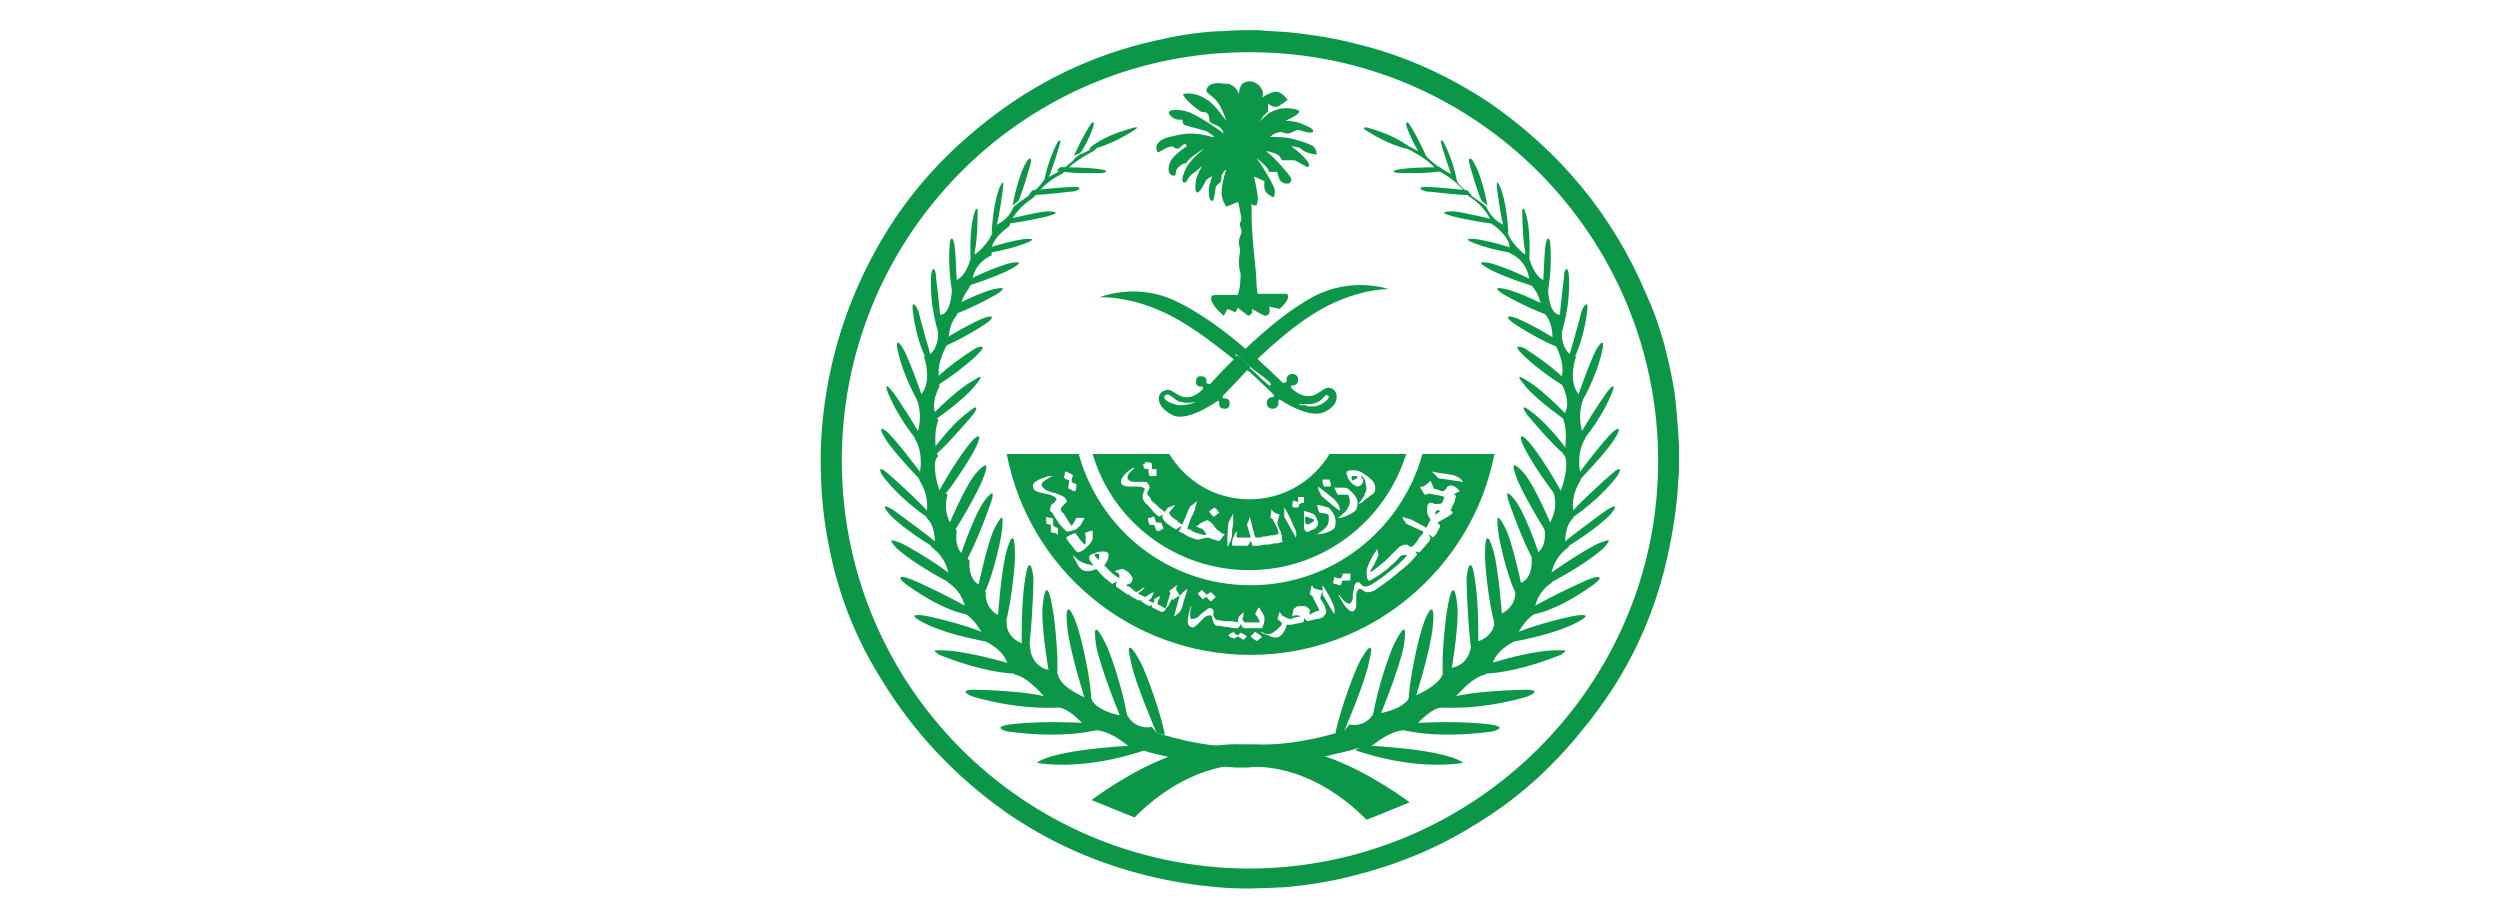 <?xml version="1.0" encoding="utf-8"?>
<!-- Generator: Adobe Illustrator 27.1.1, SVG Export Plug-In . SVG Version: 6.00 Build 0)  -->
<svg version="1.1" id="Layer_1" xmlns="http://www.w3.org/2000/svg" xmlns:xlink="http://www.w3.org/1999/xlink" x="0px" y="0px"
	 width="215.3px" height="79.2px" viewBox="0 0 215.3 79.2" style="enable-background:new 0 0 215.3 79.2;" xml:space="preserve">
<style type="text/css">
	.st0{fill:#0C9648;}
</style>
<g id="Layer_2_00000169532415510290528380000011634845139784606602_">
	<g>
		<g>
			<path class="st0" d="M97.7,64.2c-7.5,0.4-8.4,1.5-8.4,1.5c4.5,0.7,9.3-1.1,9.3-1.1L97.7,64.2z"/>
			<path class="st0" d="M93.9,62.3c-4.4-0.3-7,0.1-7,0.1s-1.6,0.2-0.1,0.6c5.2,0.7,7.9-0.2,7.9-0.2L93.9,62.3z"/>
			<path class="st0" d="M90.7,60.2c-1.7-0.7-6.3-0.8-6.9-0.8c-0.7,0-1,0.2,0,0.6c4.5,1.3,7.8,0.9,7.8,0.9L90.7,60.2z"/>
			<path class="st0" d="M87.5,57.3C83.1,56,81.4,56,80.9,56c-0.5,0-0.6,0,0,0.4c4.8,1.9,7.2,1.6,7.2,1.6L87.5,57.3z"/>
			<path class="st0" d="M85.4,54.9c-0.7-0.7-5.1-1.8-5.9-1.9c-0.8-0.1-1.1,0-0.2,0.5c2.3,1.3,6.5,1.9,6.5,1.9L85.4,54.9z"/>
			<path class="st0" d="M83.6,52.5c-0.4-0.4-4.9-2.6-5.4-2.7c-0.5-0.2-1.1-0.2-0.2,0.5c3.6,2.6,5.6,2.7,6,2.7L83.6,52.5z"/>
			<path class="st0" d="M82.1,49.7c-0.2-0.4-4-2.8-4.7-3c-0.6-0.2-1-0.4-0.2,0.5c1.9,1.7,5.2,3.3,5.2,3.3L82.1,49.7z"/>
			<path class="st0" d="M81,47.1c-0.2-0.4-3.7-2.9-4.1-3.2c-0.5-0.3-1.1-0.6-0.3,0.4c1.7,1.7,4.6,3.3,4.6,3.3L81,47.1z"/>
			<path class="st0" d="M80.1,44.3c-0.4-0.6-2.8-2.8-3.6-3.5c-0.8-0.7-0.9-0.4-0.4,0.3c1.9,2.4,4.3,3.8,4.3,3.8L80.1,44.3z"/>
			<path class="st0" d="M79.5,41c-0.2-0.3-2.4-3.2-3.1-3.8c-0.7-0.6-0.6-0.1-0.2,0.5c0.5,1,3.5,4.1,3.5,4.1L79.5,41z"/>
			<path class="st0" d="M79.3,37.6c-0.3-0.7-1.8-3-2.3-3.7c-0.5-0.7-0.9-1-0.5,0c1.1,2.6,2.8,4.4,2.8,4.4L79.3,37.6z"/>
			<path class="st0" d="M79.5,34.4c-0.1-0.4-1.4-4-1.8-4.5c-0.3-0.5-0.6-0.6-0.4,0.2c0.5,2.5,2,4.9,2,4.9L79.5,34.4z"/>
			<path class="st0" d="M80.2,30.8c-0.1-0.3-1-3.5-1.1-4c-0.2-0.5-0.6-1-0.5-0.1c0.4,3.3,1.5,4.8,1.5,4.8L80.2,30.8z"/>
			<path class="st0" d="M81,27.8c-0.1-2-0.4-3.7-0.4-4.1c0-0.4-0.3-0.9-0.4-0.1c-0.2,2.7,0.6,5,0.6,5L81,27.8z"/>
			<path class="st0" d="M82.4,24.4c0,0-0.1-2.7-0.2-3.3c-0.1-0.6-0.3-0.8-0.4-0.2c-0.2,2.2,0.2,4.2,0.2,4.2L82.4,24.4z"/>
			<path class="st0" d="M83.9,21.9c0.3-1.2,0.3-3.6,0.3-3.7c0-0.1,0-0.4-0.2-0.1c-0.6,1.5-0.4,4.3-0.4,4.3L83.9,21.9z"/>
			<path class="st0" d="M85.8,19.5c0.2-0.5,0.6-3.2,0.6-3.6c0-0.4-0.2,0-0.2,0c-0.7,1.4-0.8,4.2-0.8,4.2L85.8,19.5z"/>
			<path class="st0" d="M87.7,17.3c0.2-0.3,1-2.9,1.1-3.4c0-0.5-0.3-0.1-0.3-0.1c-0.8,1.1-1.3,3.9-1.3,3.9L87.7,17.3z"/>
			<path class="st0" d="M90.2,15.5c0.3-0.5,1-2.8,1.1-3.2c0.1-0.4-0.2-0.1-0.2-0.1c-1,1.9-1.2,3.6-1.2,3.6L90.2,15.5z"/>
			<path class="st0" d="M93,13.2c0.4-0.4,1.2-2.2,1.2-2.5c0-0.3-0.2-0.1-0.2-0.1c-0.7,1-1.5,2.8-1.5,2.8L93,13.2z"/>
			<path class="st0" d="M93.8,12.9c2-0.4,3.7-1.6,3.9-1.7C98,11,98,10.9,97.6,11C94.7,11.8,93.7,12.8,93.8,12.9L93.8,12.9z"/>
			<path class="st0" d="M91,14.7c1.4,0.3,3.3,0.2,3.8,0.2c0.5,0,0.7-0.2,0.1-0.3c-1-0.2-3.6-0.2-3.6-0.2L91,14.7z"/>
			<path class="st0" d="M88.6,16.8c1.5,0,3.3-0.3,3.8-0.3c0.6-0.1,0.8-0.4,0.2-0.4c-1.3,0-3.7,0.3-3.7,0.3L88.6,16.8z"/>
			<path class="st0" d="M86.3,19.3c0.6,0,2.9-0.4,4-0.7c1.1-0.3,0.5-0.4-0.1-0.4c-0.6,0-3.5,0.7-3.5,0.7L86.3,19.3z"/>
			<path class="st0" d="M84.4,21.9c0,0,2.2-0.3,3.8-0.9c1.6-0.6-0.1-0.4-0.1-0.4c-1.8,0.3-3.4,0.9-3.4,0.9L84.4,21.9z"/>
			<path class="st0" d="M82.8,24.8c0.3-0.1,2.9-0.9,4.2-1.6c1.3-0.7,0.7-0.7-0.2-0.5c-1.9,0.6-3.6,1.5-3.6,1.5L82.8,24.8z"/>
			<path class="st0" d="M81.5,27.3c1.5-0.4,4.1-1.8,4.4-2s1-0.7-0.3-0.4c-1.3,0.3-3.8,1.6-3.8,1.6L81.5,27.3z"/>
			<path class="st0" d="M80.5,30.1c1.3-0.3,3.8-1.8,4.5-2.3c0.7-0.5,0.5-0.7-0.3-0.4c-1.7,0.7-4,2.2-4,2.2L80.5,30.1z"/>
			<path class="st0" d="M80,33.5c0.9-0.2,3.7-2.4,4.3-3.1c0.7-0.7,0.1-0.6-0.3-0.4c-2.7,1.7-3.9,3.1-3.9,3.1L80,33.5z"/>
			<path class="st0" d="M80,36.5c0.5-0.3,2.9-2,3.9-3.2c1-1.2,0.5-0.9-0.3-0.4C82.2,33.7,80,36,80,36L80,36.5z"/>
			<path class="st0" d="M80.1,39.5c0.9-0.5,3.2-3.2,3.7-3.8c0.5-0.7,0.3-0.8-0.3-0.3c-1.9,1.4-3.4,3.7-3.4,3.7L80.1,39.5z"/>
			<path class="st0" d="M80.7,43.3c0.8-0.6,2.9-3.8,3.4-4.9c0.5-1.1,0.1-1-0.5-0.3c-1.5,1.8-3,4.7-3,4.7L80.7,43.3z"/>
			<path class="st0" d="M81.8,46.3c0.5-0.6,2.6-4.2,2.9-5.2c0.4-1,0.4-1.5-0.6-0.4c-1,1.1-2.6,5-2.6,5L81.8,46.3z"/>
			<path class="st0" d="M82.6,49.2c1-1,2.6-5.5,2.7-5.8c0.1-0.3,0.6-1.7-0.5-0.3c-1.1,1.5-2.4,5.7-2.4,5.7L82.6,49.2z"/>
			<path class="st0" d="M84.4,51.6c0.8-0.7,1.8-4.9,1.9-6c0.1-1.1,0.1-1.5-0.6-0.2c-0.7,1.3-1.6,5.8-1.6,5.8L84.4,51.6z"/>
			<path class="st0" d="M86.4,54.2c0.5-0.9,1.1-5.5,1-6.7c0-1.2-0.2-1.8-0.7-0.1c-0.5,1.7-0.8,6.2-0.8,6.2L86.4,54.2z"/>
			<path class="st0" d="M88.5,56.4c0.3-1.1,0.5-5.5,0.5-6.4c0-0.9-0.4-2.4-0.7-0.2c-0.4,2.2-0.3,6.1-0.3,6.1L88.5,56.4z"/>
			<path class="st0" d="M90.9,58.7c0.4-0.6,0-5.1-0.3-6.6c-0.3-1.6-0.6-1.8-0.8,0c-0.2,1.8,0.6,6.2,0.6,6.2L90.9,58.7z"/>
			<path class="st0" d="M94,60.6c0-1.8-0.8-5.5-1.3-6.9c-0.5-1.4-1-1.9-0.8,0.2c0.2,2.2,1.6,6.5,1.6,6.5L94,60.6z"/>
			<path class="st0" d="M97.1,62.2c0-1.3-1.2-5.4-1.9-6.8c-0.7-1.4-1.1-1.8-0.8,0.2c0.4,2.1,2.2,6.4,2.2,6.4L97.1,62.2z"/>
			<path class="st0" d="M100.3,63.3c0-0.7-1.4-5.1-2.2-6.5c-0.8-1.4-1.1-1.4-0.7,0.2c0.3,1.7,2.2,6.1,2.2,6.1L100.3,63.3z"/>
			<path class="st0" d="M97.1,64.2c0,0-1.7-1.5-3.1-1.3c-0.2,0-0.7-0.5-0.7-0.5s-1.4-1.7-2.6-1.5c-0.2,0-0.6-0.7-0.6-0.7
				s-1.5-1.9-2.7-2.1l-0.6-0.8c0,0-0.1-1.1-1.8-2c-0.2-0.1-0.4-0.7-0.4-0.7s-0.5-1.1-1.4-1.7l-0.1-0.6c0,0-0.1-1.2-1.4-2.1
				c-0.2-0.1,0-0.7,0-0.7s-0.1-1.4-1.5-2.4c-0.1-0.1,0.3-0.3,0.3-0.3s0.1-1.5-0.7-2.2l0-0.5c0,0,0.3-1.3-0.6-2.7
				c-0.1-0.2,0-0.6,0-0.6s0.4-1.7-0.4-3c-0.1-0.2,0.2-0.5,0.2-0.5s0.5-1.3,0-2.8c-0.1-0.3,0.3-0.5,0.3-0.5s1-0.9,0.3-3.2
				c-0.1-0.2,0.5-0.3,0.5-0.3s1-0.7,0.6-2.6c-0.1-0.3,0.2-0.8,0.2-0.8s1.1,0.3,1.1-2.8l0.4-0.2c0,0,0.8-0.2,1.3-2.2
				c0.1-0.3,0.3,0,0.3,0s1.4-1.1,1.5-2.1l0.4-0.5c0,0,0.9-0.3,1.4-1.5l0.5-0.4c0,0,1.6-1,2.1-1.9l0.5-0.3c0,0,1.6-0.8,2.2-1.6
				l0.4-0.3c0,0,0.6-0.2,1.8-0.9l-0.6,0.6c0,0-1.8,0.9-2.4,1.7l-0.4,0.3c0,0-1.3,0.6-2.1,1.7l-0.4,0.4c0,0-1.2,0.7-1.8,1.9l-0.2,0.5
				c0,0-1.5,1-1.5,2l0,0.5c0,0-1.5,0.5-1.7,2.3l-0.3,0.6c0,0-0.6,0.7-0.7,1.6l-0.4,0.8c0,0-0.6,0.6-0.6,2l-0.3,0.7
				c0,0-0.8,1.5-0.5,2.6l0,0.7c0,0-0.8,1.4-0.3,2.4c0,0,0.1,0.3,0.2,0.5c-0.4,1.1-0.2,2.2-0.2,2.6c0,0,0.1,0.3,0.2,0.5
				c-0.5,0.3-0.3,1.9,0.2,3.2c0,0,0.6,0,0.6,0.1c-0.4,1.5,0.2,2.3,0.3,2.6l0.5,0.5c0,0-0.3,1.5,0.6,2.1c0.2,0.1,0.5,0.5,0.5,0.5
				s-0.2,1.6,0.9,2.1l0.5,0.6c0,0-0.2,1.3,1.1,2l0.7,0.5c0,0-0.2,1.3,1.3,1.9l0.7,0.1c0,0-0.1,1.8,1.6,2.2l0.8,0.3
				c0,0-0.1,1,2.4,2.1l0.5,0.1c0,0,0.2,0.9,2.4,1.4l0.5-0.4c0,0,0.5,1.7,2.3,1.4l0.4,0.5c0,0,4,1.4,7.8,1.2c0.1,0,0.8,0,1,0
				c2.9-0.1,5.9,0.9,5.9,0.9c0,0,0,0,0,0c3.7,1.3,7.1,3.9,7.1,3.9l-3.7,1.5c-5-5-9.7-4.6-10.2-4.5c0,0-0.5,0-1.1,0
				c-1.8-0.1-4.7-0.6-5.7-0.9c0,0-1.8-0.4-2-0.5L97.1,64.2z"/>
			<g>
				<path class="st0" d="M117.6,64.2c7.5,0.4,8.4,1.5,8.4,1.5c-4.5,0.7-9.3-1.1-9.3-1.1L117.6,64.2z"/>
				<path class="st0" d="M121.4,62.3c4.4-0.3,7,0.1,7,0.1s1.6,0.2,0.1,0.6c-5.2,0.7-7.9-0.2-7.9-0.2L121.4,62.3z"/>
				<path class="st0" d="M124.6,60.2c1.7-0.7,6.3-0.8,6.9-0.8c0.7,0,1,0.2,0,0.6c-4.5,1.3-7.8,0.9-7.8,0.9L124.6,60.2z"/>
				<path class="st0" d="M127.8,57.3c4.4-1.4,6.1-1.3,6.6-1.3c0.5,0,0.6,0,0,0.4c-4.8,1.9-7.2,1.6-7.2,1.6L127.8,57.3z"/>
				<path class="st0" d="M129.9,54.9c0.7-0.7,5.1-1.8,5.9-1.9c0.8-0.1,1.1,0,0.2,0.5c-2.3,1.3-6.5,1.9-6.5,1.9L129.9,54.9z"/>
				<path class="st0" d="M131.7,52.5c0.4-0.4,4.9-2.6,5.4-2.7c0.5-0.2,1.1-0.2,0.2,0.5c-3.6,2.6-5.6,2.7-6,2.7L131.7,52.5z"/>
				<path class="st0" d="M133.2,49.7c0.2-0.4,4-2.8,4.7-3c0.6-0.2,1-0.4,0.2,0.5c-1.9,1.7-5.2,3.3-5.2,3.3L133.2,49.7z"/>
				<path class="st0" d="M134.3,47.1c0.2-0.4,3.7-2.9,4.1-3.2c0.5-0.3,1.1-0.6,0.3,0.4c-1.7,1.7-4.6,3.3-4.6,3.3L134.3,47.1z"/>
				<path class="st0" d="M135.2,44.3c0.4-0.6,2.8-2.8,3.6-3.5c0.8-0.7,0.9-0.4,0.4,0.3c-1.9,2.4-4.3,3.8-4.3,3.8L135.2,44.3z"/>
				<path class="st0" d="M135.8,41c0.2-0.3,2.4-3.2,3.1-3.8c0.7-0.6,0.6-0.1,0.2,0.5c-0.5,1-3.5,4.1-3.5,4.1L135.8,41z"/>
				<path class="st0" d="M136,37.6c0.3-0.7,1.8-3,2.3-3.7c0.5-0.7,0.9-1,0.5,0c-1.1,2.6-2.8,4.4-2.8,4.4L136,37.6z"/>
				<path class="st0" d="M135.8,34.4c0.1-0.4,1.4-4,1.8-4.5c0.3-0.5,0.6-0.6,0.4,0.2c-0.5,2.5-2,4.9-2,4.9L135.8,34.4z"/>
				<path class="st0" d="M135.1,30.8c0.1-0.3,1-3.5,1.1-4c0.2-0.5,0.6-1,0.5-0.1c-0.4,3.3-1.5,4.8-1.5,4.8L135.1,30.8z"/>
				<path class="st0" d="M134.3,27.8c0.1-2,0.4-3.7,0.4-4.1c0-0.4,0.3-0.9,0.4-0.1c0.2,2.7-0.6,5-0.6,5L134.3,27.8z"/>
				<path class="st0" d="M132.9,24.4c0,0,0.1-2.7,0.2-3.3c0.1-0.6,0.3-0.8,0.4-0.2c0.2,2.2-0.2,4.2-0.2,4.2L132.9,24.4z"/>
				<path class="st0" d="M131.4,21.9c-0.3-1.2-0.3-3.6-0.3-3.7c0-0.1,0-0.4,0.2-0.1c0.6,1.5,0.4,4.3,0.4,4.3L131.4,21.9z"/>
				<path class="st0" d="M129.5,19.5c-0.2-0.5-0.6-3.2-0.6-3.6c0-0.4,0.2,0,0.2,0c0.7,1.4,0.8,4.2,0.8,4.2L129.5,19.5z"/>
				<path class="st0" d="M127.6,17.3c-0.2-0.3-1-2.9-1.1-3.4c0-0.5,0.3-0.1,0.3-0.1c0.8,1.1,1.3,3.9,1.3,3.9L127.6,17.3z"/>
				<path class="st0" d="M125.2,15.5c-0.3-0.5-1-2.8-1.1-3.2c-0.1-0.4,0.2-0.1,0.2-0.1c1,1.9,1.2,3.6,1.2,3.6L125.2,15.5z"/>
				<path class="st0" d="M122.3,13.2c-0.4-0.4-1.2-2.2-1.2-2.5c0-0.3,0.2-0.1,0.2-0.1c0.7,1,1.5,2.8,1.5,2.8L122.3,13.2z"/>
				<path class="st0" d="M121.5,12.9c-2-0.4-3.7-1.6-3.9-1.7c-0.2-0.1-0.2-0.3,0.2-0.2C120.6,11.8,121.6,12.8,121.5,12.9L121.5,12.9
					z"/>
				<path class="st0" d="M124.3,14.7c-1.4,0.3-3.3,0.2-3.8,0.2c-0.5,0-0.7-0.2-0.1-0.3c1-0.2,3.6-0.2,3.6-0.2L124.3,14.7z"/>
				<path class="st0" d="M126.7,16.8c-1.5,0-3.3-0.3-3.8-0.3c-0.6-0.1-0.8-0.4-0.2-0.4c1.3,0,3.7,0.3,3.7,0.3L126.7,16.8z"/>
				<path class="st0" d="M129,19.3c-0.6,0-2.9-0.4-4-0.7c-1.1-0.3-0.5-0.4,0.1-0.4c0.6,0,3.5,0.7,3.5,0.7L129,19.3z"/>
				<path class="st0" d="M130.9,21.9c0,0-2.2-0.3-3.8-0.9c-1.6-0.6,0.1-0.4,0.1-0.4c1.8,0.3,3.4,0.9,3.4,0.9L130.9,21.9z"/>
				<path class="st0" d="M132.5,24.8c-0.3-0.1-2.9-0.9-4.2-1.6c-1.3-0.7-0.7-0.7,0.2-0.5c1.9,0.6,3.6,1.5,3.6,1.5L132.5,24.8z"/>
				<path class="st0" d="M133.8,27.3c-1.5-0.4-4.1-1.8-4.4-2c-0.3-0.2-1-0.7,0.3-0.4c1.3,0.3,3.8,1.6,3.8,1.6L133.8,27.3z"/>
				<path class="st0" d="M134.8,30.1c-1.3-0.3-3.8-1.8-4.5-2.3c-0.7-0.5-0.5-0.7,0.3-0.4c1.7,0.7,4,2.2,4,2.2L134.8,30.1z"/>
				<path class="st0" d="M135.3,33.5c-0.9-0.2-3.7-2.4-4.3-3.1c-0.7-0.7-0.1-0.6,0.3-0.4c2.7,1.7,3.9,3.1,3.9,3.1L135.3,33.5z"/>
				<path class="st0" d="M135.3,36.5c-0.5-0.3-2.9-2-3.9-3.2c-1-1.2-0.5-0.9,0.3-0.4c1.3,0.8,3.5,3.1,3.5,3.1L135.3,36.5z"/>
				<path class="st0" d="M135.2,39.5c-0.9-0.5-3.2-3.2-3.7-3.8c-0.5-0.7-0.3-0.8,0.3-0.3c1.9,1.4,3.4,3.7,3.4,3.7L135.2,39.5z"/>
				<path class="st0" d="M134.6,43.3c-0.8-0.6-2.9-3.8-3.4-4.9c-0.5-1.1-0.1-1,0.5-0.3c1.5,1.8,3,4.7,3,4.7L134.6,43.3z"/>
				<path class="st0" d="M133.5,46.3c-0.5-0.6-2.6-4.2-2.9-5.2c-0.4-1-0.4-1.5,0.6-0.4c1,1.1,2.6,5,2.6,5L133.5,46.3z"/>
				<path class="st0" d="M132.7,49.2c-1-1-2.6-5.5-2.7-5.8c-0.1-0.3-0.6-1.7,0.5-0.3c1.1,1.5,2.4,5.7,2.4,5.7L132.7,49.2z"/>
				<path class="st0" d="M130.9,51.6c-0.8-0.7-1.8-4.9-1.9-6c-0.1-1.1-0.1-1.5,0.6-0.2c0.7,1.3,1.6,5.8,1.6,5.8L130.9,51.6z"/>
				<path class="st0" d="M128.9,54.2c-0.5-0.9-1.1-5.5-1-6.7c0-1.2,0.2-1.8,0.7-0.1c0.5,1.7,0.8,6.2,0.8,6.2L128.9,54.2z"/>
				<path class="st0" d="M126.8,56.4c-0.3-1.1-0.5-5.5-0.5-6.4c0-0.9,0.4-2.4,0.7-0.2c0.4,2.2,0.3,6.1,0.3,6.1L126.8,56.4z"/>
				<path class="st0" d="M124.4,58.7c-0.4-0.6,0-5.1,0.3-6.6c0.3-1.6,0.6-1.8,0.8,0c0.2,1.8-0.6,6.2-0.6,6.2L124.4,58.7z"/>
				<path class="st0" d="M121.3,60.6c0-1.8,0.8-5.5,1.3-6.9c0.5-1.4,1-1.9,0.8,0.2c-0.2,2.2-1.6,6.5-1.6,6.5L121.3,60.6z"/>
				<path class="st0" d="M118.2,62.2c0-1.3,1.2-5.4,1.9-6.8c0.7-1.4,1.1-1.8,0.8,0.2c-0.4,2.1-2.2,6.4-2.2,6.4L118.2,62.2z"/>
				<path class="st0" d="M115,63.3c0-0.7,1.4-5.1,2.2-6.5c0.8-1.4,1.1-1.4,0.7,0.2c-0.3,1.7-2.2,6.1-2.2,6.1L115,63.3z"/>
				<path class="st0" d="M118.2,64.2c0,0,1.7-1.5,3.1-1.3c0.2,0,0.7-0.5,0.7-0.5s1.4-1.7,2.6-1.5c0.2,0,0.6-0.7,0.6-0.7
					s1.5-1.9,2.7-2.1l0.6-0.8c0,0,0.1-1.1,1.8-2c0.2-0.1,0.4-0.7,0.4-0.7s0.5-1.1,1.4-1.7l0.1-0.6c0,0,0.1-1.2,1.4-2.1
					c0.2-0.1,0-0.7,0-0.7s0.1-1.4,1.5-2.4c0.1-0.1-0.3-0.3-0.3-0.3s-0.1-1.5,0.7-2.2l0-0.5c0,0-0.3-1.3,0.6-2.7c0.1-0.2,0-0.6,0-0.6
					s-0.4-1.7,0.4-3c0.1-0.2-0.2-0.5-0.2-0.5s-0.5-1.3,0-2.8c0.1-0.3-0.3-0.5-0.3-0.5s-1-0.9-0.3-3.2c0.1-0.2-0.5-0.3-0.5-0.3
					s-1-0.7-0.6-2.6c0.1-0.3-0.2-0.8-0.2-0.8s-1.1,0.3-1.1-2.8l-0.4-0.2c0,0-0.8-0.2-1.3-2.2c-0.1-0.3-0.3,0-0.3,0s-1.4-1.1-1.5-2.1
					l-0.4-0.5c0,0-0.9-0.3-1.4-1.5l-0.5-0.4c0,0-1.6-1-2.1-1.9L125,15c0,0-1.6-0.8-2.2-1.6l-0.4-0.3c0,0-0.6-0.2-1.8-0.9l0.6,0.6
					c0,0,1.8,0.9,2.4,1.7l0.4,0.3c0,0,1.3,0.6,2.1,1.7l0.4,0.4c0,0,1.2,0.7,1.8,1.9l0.2,0.5c0,0,1.5,1,1.5,2l0,0.5
					c0,0,1.5,0.5,1.7,2.3l0.3,0.6c0,0,0.6,0.7,0.7,1.6l0.4,0.8c0,0,0.6,0.6,0.6,2l0.3,0.7c0,0,0.8,1.5,0.5,2.6l0,0.7
					c0,0,0.8,1.4,0.3,2.4c0,0-0.1,0.3-0.2,0.5c0.4,1.1,0.2,2.2,0.2,2.6c0,0-0.1,0.3-0.2,0.5c0.5,0.3,0.3,1.9-0.2,3.2
					c0,0-0.6,0-0.6,0.1c0.4,1.5-0.2,2.3-0.3,2.6l-0.5,0.5c0,0,0.3,1.5-0.6,2.1c-0.2,0.1-0.5,0.5-0.5,0.5s0.2,1.6-0.9,2.1l-0.5,0.6
					c0,0,0.2,1.3-1.1,2l-0.7,0.5c0,0,0.2,1.3-1.3,1.9l-0.7,0.1c0,0,0.1,1.8-1.6,2.2l-0.8,0.3c0,0,0.1,1-2.4,2.1l-0.5,0.1
					c0,0-0.2,0.9-2.4,1.4l-0.5-0.4c0,0-0.5,1.7-2.3,1.4l-0.4,0.5c0,0-4,1.4-7.8,1.2c-0.1,0-0.8,0-1,0c-2.9-0.1-5.9,0.9-5.9,0.9
					c0,0,0,0,0,0c-3.7,1.3-7.1,3.9-7.1,3.9l3.7,1.5c5-5,9.7-4.6,10.2-4.5c0,0,0.5,0,1.1,0c1.8-0.1,4.7-0.6,5.7-0.9
					c0,0,1.8-0.4,2-0.5L118.2,64.2z"/>
			</g>
			<g>
				<path class="st0" d="M94.6,48.2c0,0-0.1,0-0.1-0.1c-0.1-0.1-0.1-0.1-0.2-0.2c0-0.1,0-0.2,0-0.2c0.2,0,0.3,0,0.3,0
					C94.7,47.8,94.7,47.9,94.6,48.2z"/>
				<path class="st0" d="M124,44c-0.2-0.1-0.2-0.1-0.3,0c-0.1,0.1-0.1,0.2-0.1,0.3c0.1,0,0.2-0.1,0.3-0.2C124,44.1,124,44.1,124,44
					C124,44,124,44,124,44z M124,44c-0.2-0.1-0.2-0.1-0.3,0c-0.1,0.1-0.1,0.2-0.1,0.3c0.1,0,0.2-0.1,0.3-0.2
					C124,44.1,124,44.1,124,44C124,44,124,44,124,44z M124,44c-0.2-0.1-0.2-0.1-0.3,0c-0.1,0.1-0.1,0.2-0.1,0.3
					c0.1,0,0.2-0.1,0.3-0.2C124,44.1,124,44.1,124,44C124,44,124,44,124,44z M124,44c-0.2-0.1-0.2-0.1-0.3,0
					c-0.1,0.1-0.1,0.2-0.1,0.3c0.1,0,0.2-0.1,0.3-0.2C124,44.1,124,44.1,124,44C124,44,124,44,124,44z M124,44
					c-0.2-0.1-0.2-0.1-0.3,0c-0.1,0.1-0.1,0.2-0.1,0.3c0.1,0,0.2-0.1,0.3-0.2C124,44.1,124,44.1,124,44C124,44,124,44,124,44z
					 M124,44c-0.2-0.1-0.2-0.1-0.3,0c-0.1,0.1-0.1,0.2-0.1,0.3c0.1,0,0.2-0.1,0.3-0.2C124,44.1,124,44.1,124,44
					C124,44,124,44,124,44z M124,44c-0.2-0.1-0.2-0.1-0.3,0c-0.1,0.1-0.1,0.2-0.1,0.3c0.1,0,0.2-0.1,0.3-0.2
					C124,44.1,124,44.1,124,44C124,44,124,44,124,44z M124,44c-0.2-0.1-0.2-0.1-0.3,0c-0.1,0.1-0.1,0.2-0.1,0.3
					c0.1,0,0.2-0.1,0.3-0.2C124,44.1,124,44.1,124,44C124,44,124,44,124,44z M124,44c-0.2-0.1-0.2-0.1-0.3,0
					c-0.1,0.1-0.1,0.2-0.1,0.3c0.1,0,0.2-0.1,0.3-0.2C124,44.1,124,44.1,124,44C124,44,124,44,124,44z M124,44
					c-0.2-0.1-0.2-0.1-0.3,0c-0.1,0.1-0.1,0.2-0.1,0.3c0.1,0,0.2-0.1,0.3-0.2C124,44.1,124,44.1,124,44C124,44,124,44,124,44z
					 M124,44c-0.2-0.1-0.2-0.1-0.3,0c-0.1,0.1-0.1,0.2-0.1,0.3c0.1,0,0.2-0.1,0.3-0.2C124,44.1,124,44.1,124,44
					C124,44,124,44,124,44z M124,44c-0.2-0.1-0.2-0.1-0.3,0c-0.1,0.1-0.1,0.2-0.1,0.3c0.1,0,0.2-0.1,0.3-0.2
					C124,44.1,124,44.1,124,44C124,44,124,44,124,44z M124,44c-0.2-0.1-0.2-0.1-0.3,0c-0.1,0.1-0.1,0.2-0.1,0.3
					c0.1,0,0.2-0.1,0.3-0.2C124,44.1,124,44.1,124,44C124,44,124,44,124,44z M124,44c-0.2-0.1-0.2-0.1-0.3,0
					c-0.1,0.1-0.1,0.2-0.1,0.3c0.1,0,0.2-0.1,0.3-0.2C124,44.1,124,44.1,124,44C124,44,124,44,124,44z M124,44
					c-0.2-0.1-0.2-0.1-0.3,0c-0.1,0.1-0.1,0.2-0.1,0.3c0.1,0,0.2-0.1,0.3-0.2C124,44.1,124,44.1,124,44C124,44,124,44,124,44z
					 M124,44c-0.2-0.1-0.2-0.1-0.3,0c-0.1,0.1-0.1,0.2-0.1,0.3c0.1,0,0.2-0.1,0.3-0.2C124,44.1,124,44.1,124,44
					C124,44,124,44,124,44z M124,44c-0.2-0.1-0.2-0.1-0.3,0c-0.1,0.1-0.1,0.2-0.1,0.3c0.1,0,0.2-0.1,0.3-0.2
					C124,44.1,124,44.1,124,44C124,44,124,44,124,44z M124,44c-0.2-0.1-0.2-0.1-0.3,0c-0.1,0.1-0.1,0.2-0.1,0.3
					c0.1,0,0.2-0.1,0.3-0.2C124,44.1,124,44.1,124,44C124,44,124,44,124,44z M124,44c-0.2-0.1-0.2-0.1-0.3,0
					c-0.1,0.1-0.1,0.2-0.1,0.3c0.1,0,0.2-0.1,0.3-0.2C124,44.1,124,44.1,124,44C124,44,124,44,124,44z M124,44
					c-0.2-0.1-0.2-0.1-0.3,0c-0.1,0.1-0.1,0.2-0.1,0.3c0.1,0,0.2-0.1,0.3-0.2C124,44.1,124,44.1,124,44C124,44,124,44,124,44z
					 M122.5,39.1c-1.8,6.5-7.7,11.3-14.8,11.3s-13-4.8-14.8-11.3h-6.2c1.9,9.9,10.6,17.3,21,17.3s19.1-7.5,21-17.3H122.5z
					 M124.4,40.8c0.3,0,0.5,0.1,0.7,0.1c0.4,0.1,0.7,0.3,0.9,0.6c-0.8-0.1-1.2-0.2-2.1-0.3c0,0-0.1-0.1-0.3-0.3
					c-0.2-0.2-0.3-0.3-0.3-0.3C123.3,40.6,123.7,40.7,124.4,40.8z M103.5,50.8c0,0,0.1,0.1,0.2,0.2c0.1,0.1,0.2,0.2,0.2,0.2
					c0,0,0.1,0,0.2-0.1c0.1-0.1,0.2-0.1,0.2-0.1c0.2,0.2,0.2,0.2,0.4,0.4c0,0-0.1,0.1-0.2,0.2c-0.1,0.1-0.2,0.2-0.2,0.2
					c0,0-0.2-0.1-0.4-0.4c-0.1,0.1-0.2,0.1-0.3,0.2c-0.1,0-0.1-0.1-0.2-0.2c-0.1-0.1-0.2-0.2-0.2-0.2
					C103.1,51.1,103.3,51,103.5,50.8z M91.7,40.9c0-0.2,0-0.3,0.1-0.3c0.2,0.1,0.4,0.2,0.6,0.3c0,0,0,0.1-0.1,0.3c0,0.1,0,0.2,0,0.3
					c0,0,0.1,0.1,0.2,0.1c0.1,0.1,0.2,0.1,0.2,0.1c0,0.2,0,0.4-0.1,0.6c-0.1,0-0.2,0-0.3-0.1C92.1,42.1,92,42.1,92,42
					c0,0,0-0.2,0.1-0.6c-0.1-0.1-0.3-0.1-0.4-0.2C91.6,41.1,91.6,41,91.7,40.9z M90.8,45.9c-0.2,0-0.3-0.1-0.3-0.1c0,0,0-0.2,0-0.6
					c-0.1,0-0.2-0.1-0.4-0.1c0-0.1,0-0.2,0-0.3c0-0.1,0-0.2,0-0.3c0.2,0.1,0.3,0.1,0.4,0.1c0.1,0,0.1,0,0.2,0.1c0,0,0,0.1,0,0.3
					c0,0.1,0,0.2,0,0.3c0,0,0.1,0,0.2,0.1c0.1,0,0.2,0.1,0.2,0.1c0,0.2,0,0.4,0,0.6C91,45.9,90.9,45.9,90.8,45.9z M90.7,44.3
					c0-0.1-0.1-0.1-0.1-0.1c0-0.1,0-0.1-0.1-0.1c-0.1-0.2-0.1-0.3,0-0.5c0-0.1,0.1-0.2,0.3-0.3C90.9,43.1,91,43,91,43
					c-0.1-0.2-0.3-0.3-0.6-0.4c-0.4-0.1-0.5-0.1-0.9-0.2c-0.3-0.1-0.5-0.2-0.5-0.4c-0.2-0.4,0.3-0.7,1.3-1c0.1,0,0.1,0,0.2,0
					c0.1,0,0.1,0,0.2,0c-0.1,0-0.3,0.1-0.6,0.3c-0.3,0.2-0.4,0.3-0.4,0.5c0.1,0.2,0.3,0.4,0.6,0.5c0.2,0.1,0.5,0.1,0.9,0.3
					c0.3,0.1,0.5,0.2,0.6,0.4c0.1,0.1,0.1,0.2,0,0.3c-0.1,0.1-0.2,0.1-0.2,0.2c-0.1,0.1-0.1,0.1-0.2,0.2c0,0.1-0.1,0.2,0,0.3
					c0,0,0,0.1,0.1,0.1c0,0.1,0,0.1,0.1,0.1c0.3,0.5,0.4,0.7,0.7,1.1c0.2-0.3,0.3-0.5,0.4-0.7c0.2,0,0.4,0,0.7,0
					c-0.2,0.4-0.3,0.6-0.4,0.7c-0.1,0.1-0.2,0.1-0.2,0.2c-0.1,0.1-0.4,0.2-0.9,0.3C91.2,45.2,91.1,44.9,90.7,44.3z M92.6,45.9
					c0.3,0.4,0.4,0.6,0.8,1c0.1-0.1,0.1-0.1,0.1-0.3c0-0.1,0-0.2,0-0.3c0-0.2,0-0.3-0.1-0.4c0,0,0.1,0,0.3-0.1
					c0.2-0.1,0.3-0.1,0.4-0.1c0,0.1,0,0.2,0,0.3c0,0.1,0,0.3,0,0.4c0,0.1-0.1,0.2-0.2,0.4c-0.1,0.1-0.2,0.2-0.3,0.3c0,0,0,0-0.1,0.1
					c0,0-0.1,0.1-0.1,0.1c-0.4,0.3-0.6,0.3-0.7,0.2c-0.4-0.5-0.6-0.7-0.9-1.2C92.1,46.1,92.3,46,92.6,45.9z M100.7,52
					c0,0.1-0.1,0.2-0.2,0.3c-0.1,0.1-0.1,0.2-0.2,0.3c-0.1,0.1-0.2,0.1-0.3,0.1c-0.2-0.1-0.2-0.1-0.4-0.2c-0.1,0-0.1-0.1-0.2-0.1
					c-0.1,0-0.1-0.1-0.2-0.1c0,0,0-0.1,0-0.2c-0.1,0-0.1,0.1-0.2,0.1c-0.3-0.1-0.4-0.2-0.7-0.4c0-0.1,0-0.1-0.1-0.1c0,0,0,0-0.1,0
					c-0.1,0-0.1,0-0.1,0c-0.3-0.2-0.4-0.2-0.7-0.4c0-0.1,0-0.1,0-0.1c-0.1,0-0.2,0-0.2,0c0,0,0,0,0,0c0,0,0,0,0,0
					c-0.4-0.3-0.6-0.4-1-0.7c0-0.1,0-0.2,0.1-0.4c-0.1,0-0.1,0-0.2,0.1c-0.1,0-0.1,0-0.2,0.1c-0.5-0.4-0.8-0.6-1.2-1.1
					c-0.1-0.1-0.1-0.1-0.2-0.2c-0.6,0.3-1.1,0.2-1.3,0c-0.1-0.1-0.3-0.3-0.4-0.6c-0.2-0.3-0.3-0.5-0.3-0.6c0.1,0.1,0.2,0.2,0.3,0.3
					c0.2,0.2,0.6,0.4,1,0.5c0.2,0,0.3,0.1,0.5,0.1c-0.4-0.4-0.5-0.7-0.3-0.9c0.1-0.1,0.3-0.1,0.5-0.2c0.2-0.1,0.4-0.1,0.5-0.1
					c0.2,0,0.4,0,0.5,0.1c0.1,0.1,0.1,0.3,0,0.6c-0.1,0.2-0.2,0.4-0.3,0.5c0,0,0.1,0.1,0.1,0.1c0,0,0.1,0,0.1,0.1
					c0.4,0.4,0.6,0.6,1.1,0.9c0-0.1,0-0.2,0-0.3c0-0.1-0.2-0.2-0.2-0.2s-0.1,0-0.2-0.1c0,0,0.2-0.1,0.6-0.2c0,0,0.2,0,0.3,0.1
					c0.1,0.1,0.2,0.1,0.3,0.2c0.1,0.1,0.2,0.2,0.3,0.4c0.1,0.2,0,0.3-0.1,0.5c0,0-0.1,0.1-0.2,0.1c-0.1,0-0.2,0.1-0.2,0.1
					c0.1,0.1,0.1,0.1,0.2,0.1c0.2,0.1,0.3,0.2,0.5,0.4c0.1,0,0.1,0.1,0.1,0.1c0.1,0,0.1,0,0.2-0.1c0.2-0.1,0.3-0.1,0.3-0.2
					c0.2-0.1,0.3-0.1,0.3-0.1c-0.1,0.1-0.3,0.3-0.6,0.5c0.2,0.1,0.3,0.2,0.6,0.3c0.1,0,0.1,0,0.2-0.1c0,0,0,0,0,0c0,0,0,0,0,0
					c0.3-0.2,0.5-0.3,0.6-0.3c0,0-0.1,0.1-0.1,0.2c0,0.1-0.1,0.1-0.1,0.2c0,0.1-0.1,0.2-0.3,0.3c0.1,0.1,0.2,0.1,0.4,0.2
					c0,0,0.1,0,0.1-0.1c0,0,0,0,0-0.1c0,0,0,0,0-0.1c0.3-0.2,0.5-0.3,0.5-0.2c-0.1,0.2-0.1,0.3-0.2,0.4c0,0,0,0.1,0,0.2
					c0,0.1,0,0.1,0.1,0.1c0.1,0,0.1,0,0.2,0.1c0.1,0.1,0.2,0.1,0.4,0.2c0,0,0,0,0-0.1c0.1-0.1,0.1-0.3,0.2-0.6
					c0.1-0.2,0.1-0.4,0.2-0.6c0-0.1-0.1-0.1-0.1-0.2c0.4-0.3,0.6-0.5,0.7-0.5c0,0.1-0.1,0.1-0.1,0.2c0,0.1,0,0.1,0,0.2
					c0.2,0.3,0.3,0.5,0.3,0.5c-0.2,0.1-0.4,0.2-0.6,0.4C101,51.4,100.9,51.6,100.7,52z M102,51.6c-0.1,0.2-0.1,0.5-0.2,0.7
					c-0.1,0.4-0.4,0.6-0.7,0.8c0.2-0.7,0.3-1.1,0.5-1.8c0,0,0.1-0.1,0.3-0.3c0.2-0.2,0.3-0.2,0.3-0.3C102.3,50.7,102.2,51,102,51.6z
					 M107.3,54.9c-0.1,0.1-0.2,0.2-0.2,0.2c0,0-0.2-0.1-0.5-0.3c-0.1,0.1-0.2,0.1-0.3,0.2c-0.1,0-0.1-0.1-0.3-0.1
					c-0.1-0.1-0.2-0.1-0.2-0.2c0.1-0.1,0.2-0.2,0.3-0.2c0.1,0,0.1-0.1,0.1-0.1c0,0,0.1,0.1,0.2,0.2c0.1,0.1,0.2,0.1,0.2,0.1
					c0,0,0.1,0,0.1-0.1c0.1-0.1,0.1-0.1,0.2-0.1c0.2,0.1,0.3,0.2,0.5,0.3C107.4,54.7,107.4,54.8,107.3,54.9z M107.5,54.1
					c-0.1,0-0.1,0-0.2,0c-0.1,0-0.2,0-0.3-0.1c-0.1-0.1-0.1-0.2-0.1-0.3c-0.1,0.2-0.1,0.2-0.3,0.4c-0.3,0-0.5,0-0.8-0.1
					c-0.1,0-0.1,0-0.1,0c-0.3,0-0.5-0.1-0.8-0.1c-0.2,0-0.3-0.1-0.4-0.3c0-0.1-0.1-0.2-0.1-0.4c0-0.1-0.1-0.2-0.1-0.2
					c-0.2,0-0.4,0-0.6,0.2c-0.2,0.2-0.3,0.3-0.6,0.6c-0.2,0.2-0.4,0.3-0.5,0.2c-0.4-0.1-0.4-0.6-0.1-1.6c0-0.1,0-0.1,0-0.1
					c0,0,0.1-0.1,0.1-0.1c0,0.1-0.1,0.3-0.1,0.6c0,0.3,0,0.5,0.1,0.5c0.2,0,0.4,0,0.6-0.2c0.1-0.1,0.3-0.3,0.6-0.5
					c0.2-0.2,0.4-0.3,0.5-0.2c0.1,0,0.2,0.1,0.2,0.2c0,0.1,0,0.2,0,0.3c0,0.1,0,0.2,0.1,0.3c0,0.1,0.1,0.1,0.2,0.2
					c0.3,0,0.5,0.1,0.8,0.1c0.1,0,0.1,0,0.1,0c0.4,0,0.5,0,0.9,0.1c0,0,0-0.2,0.1-0.5c0,0,0.1-0.1,0.2-0.2c0.1-0.1,0.2-0.2,0.2-0.2
					c0,0,0,0,0,0v0c0,0,0,0,0,0c0,0.2,0,0.4-0.1,0.6c0,0.1,0,0.1,0.1,0.2c0.1,0.1,0.1,0.1,0.2,0.1h0.2c0.4,0,0.6,0,1,0
					c-0.1-0.3-0.2-0.5-0.4-0.7c0-0.1,0.1-0.3,0.3-0.6c0.1,0.1,0.1,0.1,0.2,0.3c0.1,0.1,0.1,0.2,0.2,0.3c0,0.1,0.1,0.2,0.1,0.3
					c0,0.1,0,0.4-0.1,0.6c0,0.1-0.1,0.2-0.1,0.3c-0.5,0-0.8,0-1.3,0H107.5z M108.5,55c-0.1,0.1-0.2,0.2-0.3,0.2c0,0-0.1-0.1-0.3-0.2
					c-0.1-0.1-0.2-0.2-0.2-0.2c0,0,0.1-0.1,0.2-0.2c0.1-0.1,0.2-0.2,0.2-0.2c0,0,0.1,0.1,0.3,0.2c0.2,0.1,0.2,0.2,0.2,0.2
					C108.7,54.8,108.7,54.9,108.5,55z M113.8,53.2c-0.2,0.1-0.2,0.1-0.4,0.1c0,0,0,0,0,0c-0.3,0.1-0.5,0.1-0.8,0.2
					c-0.1-0.1-0.2-0.1-0.3-0.3c0,0.1,0,0.1,0,0.2c0,0.1,0,0.1-0.1,0.2c-0.4,0.1-0.6,0.1-1,0.2c0,0,0,0-0.1,0c-0.1,0-0.2,0-0.3,0
					c0,0.2-0.1,0.4-0.3,0.7c-0.2,0.3-0.4,0.4-0.6,0.4c-0.1,0-0.4,0-0.7-0.2c-0.4-0.1-0.6-0.2-0.6-0.3c0,0,0.1,0,0.2,0.1
					c0.1,0.1,0.3,0.1,0.4,0.1c0.1,0,0.2,0,0.4-0.1c0.1-0.1,0.3-0.2,0.4-0.3c0,0,0.1-0.1,0.3-0.3c0.1-0.1,0.1-0.2,0.1-0.2
					c0-0.1-0.2-0.2-0.4-0.4c0.1-0.2,0.1-0.3,0.2-0.6c0.2,0.3,0.3,0.4,0.4,0.4c0.2,0.1,0.3,0.2,0.5,0.2c0.1,0,0.2,0,0.3-0.1
					c0.2,0,0.3-0.1,0.6-0.1c-0.1-0.1-0.1-0.1-0.2-0.1c-0.1,0-0.3,0-0.3,0s-0.1,0-0.2,0.1c0-0.1,0-0.3,0.1-0.6c0-0.1,0.1-0.1,0.2-0.2
					c0.1-0.1,0.2-0.1,0.3-0.1c0.1,0,0.3,0,0.5,0c0.2,0.1,0.3,0.2,0.4,0.3c0,0.1,0,0.1,0,0.2c0,0.1-0.1,0.2,0,0.2
					c0.1,0,0.1,0,0.2-0.1c0.1,0,0.1,0,0.2-0.1c0.1,0,0.2-0.1,0.4-0.1c0,0,0,0,0-0.1c-0.1-0.1-0.1-0.3-0.3-0.6
					c-0.1-0.2-0.2-0.4-0.3-0.6c-0.1,0-0.1-0.1-0.2-0.1c0.1-0.5,0.1-0.7,0.2-0.8c0,0.1,0.1,0.1,0.1,0.2c0,0,0.1,0.1,0.2,0.1
					c0.3,0.1,0.5,0.2,0.6,0.1c-0.1,0.3-0.1,0.4-0.2,0.7c0,0.1,0.2,0.3,0.4,0.7c0,0.1,0,0.2,0.1,0.3c0,0.1,0,0.2,0,0.3
					C114,53.1,113.9,53.2,113.8,53.2z M114.9,52.9c-0.4-0.7-0.6-1-1-1.7c0,0,0-0.2,0-0.4c0-0.2,0-0.4,0-0.4c0,0,0.2,0.3,0.5,0.8
					c0.1,0.2,0.2,0.4,0.3,0.6C114.9,52.2,115,52.5,114.9,52.9z M115.1,50.3c-0.2,0-0.2,0-0.3-0.1c0-0.1,0.1-0.3,0.1-0.5
					c0,0,0.1,0,0.3,0.1c0.1,0,0.2,0,0.3,0c0,0,0-0.1,0.1-0.2c0-0.1,0-0.2,0.1-0.2c0.2,0,0.4,0,0.6,0c0,0.1,0,0.2,0,0.3
					c0,0.2,0,0.3-0.1,0.3c0,0-0.2,0-0.6,0c0,0.1-0.1,0.2-0.1,0.4C115.3,50.4,115.2,50.4,115.1,50.3z M125.4,42.8
					C125.4,42.8,125.4,42.8,125.4,42.8c-0.1,0.1-0.1,0.2-0.1,0.3c-0.1,0.3-0.2,0.4-0.3,0.7c0,0,0,0.1-0.1,0.1c0,0,0,0.1,0.1,0.1
					c0.1,0.1,0.1,0.1,0.1,0.2c-0.5,0.4-0.8,0.5-1.3,0.8c0,0,0,0.1,0.1,0.1c0.1,0.1,0.1,0.1,0.1,0.2c0,0.1,0,0.2-0.1,0.2
					c0,0,0,0,0,0.1c-0.1,0.1-0.1,0.1-0.1,0.2c-0.1,0.2-0.2,0.3-0.3,0.4c-0.1,0.1-0.1,0.1-0.2,0c-0.1-0.1-0.2-0.1-0.3-0.2
					c0,0,0.1,0.1,0.2,0.4c-0.1,0.1-0.1,0.1-0.1,0.2c-0.3,0.3-0.4,0.5-0.7,0.8c0,0,0,0,0,0c0,0.1-0.1,0.1-0.1,0.1
					c-0.1,0.1-0.2,0.1-0.3,0c0,0-0.1,0-0.1,0c0.1,0.2,0.2,0.3,0.1,0.3c-0.4,0.5-0.8,0.9-1.2,1.2c-0.4,0.3-0.7,0.6-1.1,0.9
					c-0.4,0.3-0.8,0.6-1.4,1c0,0,0,0,0,0c0,0,0,0-0.1,0c-0.1,0.1-0.3,0.1-0.5,0.1c-0.1,0-0.2-0.1-0.4-0.2c-0.1-0.1-0.2-0.1-0.2-0.1
					c-0.2,0.1-0.3,0.3-0.3,0.6c0,0.3,0,0.5,0,0.8c0,0.3-0.1,0.4-0.2,0.5c-0.3,0.2-0.7-0.2-1.2-1.1c0-0.1,0-0.1-0.1-0.1
					c0,0,0-0.1,0-0.2c0.1,0.1,0.2,0.3,0.4,0.5c0.2,0.2,0.4,0.3,0.5,0.3c0.2-0.1,0.3-0.3,0.3-0.5c0-0.2,0-0.4,0.1-0.8
					c0-0.3,0.1-0.4,0.2-0.5c0.1-0.1,0.2-0.1,0.3,0c0.1,0.1,0.1,0.1,0.2,0.2c0.1,0.1,0.2,0.1,0.2,0.1c0.1,0,0.2,0,0.3,0
					c0.1-0.1,0.1-0.1,0.2-0.1c0.7-0.4,1.2-0.8,1.7-1.2c0.5-0.4,1-0.8,1.5-1.4c0,0-0.1,0-0.3,0c-0.2,0-0.2,0.1-0.3,0.1
					c-0.2,0.2-0.4,0.5-0.8,0.8c-0.2,0.2-0.4,0.4-0.6,0.5c-0.6,0.5-1.1,0.7-1.2,0.8c-0.1,0-0.2,0-0.2-0.1c-0.1-0.1-0.1-0.4-0.1-0.7
					c0-0.3,0.2-0.7,0.4-1.1c0.1-0.2,0.2-0.4,0.3-0.5c0.1-0.1,0.1-0.2,0.2-0.3c0.1,0.3,0.1,0.4,0.1,0.6c-0.1,0.1-0.1,0.2-0.2,0.4
					c-0.1,0.1-0.1,0.3-0.2,0.4c-0.1,0.1-0.1,0.2-0.2,0.3c-0.1,0.2-0.1,0.3-0.1,0.3c0,0,0.5-0.3,1.3-1c0.2-0.2,0.3-0.3,0.5-0.5
					c0.1-0.1,0.4-0.4,0.6-0.6c0.1-0.1,0.2-0.2,0.3-0.2c0.2-0.1,0.3-0.1,0.4-0.1c0.1,0,0.1,0,0.2,0.1c0.1,0,0.2,0.1,0.2,0.1
					c0.1,0,0.1,0,0.2-0.1c0.3-0.3,0.4-0.5,0.6-0.8c0.1-0.1,0.2-0.2,0.3-0.4c-0.6-0.3-0.9-0.4-1.5-0.7c-0.1-0.2-0.2-0.3-0.2-0.3
					c-0.1-0.1-0.1-0.3-0.1-0.3c0,0,0.2,0.1,0.6,0.2c0.3,0.1,0.6,0.3,0.8,0.4c0.3,0.2,0.5,0.2,0.5,0.3c0.1,0.1,0.2,0,0.2-0.1
					c0,0,0,0,0,0c0.1-0.1,0.1-0.1,0.1-0.2c0.1-0.1,0.1-0.2,0.2-0.3c0,0,0-0.1-0.1-0.2c0-0.1-0.1-0.1-0.1-0.2
					c-0.1-0.1-0.1-0.3-0.1-0.5c0-0.2,0-0.4,0.1-0.5c0.1-0.1,0.1-0.1,0.2-0.1c0.1,0,0.2,0,0.3,0.1c0.1,0,0.2,0,0.4,0
					c0.2,0,0.3-0.1,0.3-0.1c0.1-0.2,0.1-0.3,0.2-0.5c0,0,0,0,0,0c-0.2-0.1-0.8-0.2-1.4-0.3c-0.1,0.1-0.2,0.1-0.3,0.1
					c0,0-0.1-0.1-0.2-0.3c-0.1-0.2-0.2-0.3-0.2-0.4c0,0,0,0,0,0c0.2,0.1,0.5-0.1,0.9-0.5c0.1,0.3,0.2,0.4,0.3,0.7
					c0.2,0,0.3,0.1,0.4,0.1c0.2,0.1,0.3,0.1,0.4,0.1c0,0,0.2-0.1,0.3-0.3c0.1-0.2,0.3-0.2,0.4-0.2c0.3,0.1,0.5,0.2,0.7,0.5
					c-0.1,0.1-0.3,0.1-0.5,0.3C125.5,42.7,125.4,42.8,125.4,42.8z M123.7,44c-0.1,0.1-0.1,0.2-0.1,0.3c0.1,0,0.2-0.1,0.3-0.2
					c0.1,0,0.1-0.1,0.1-0.1c0,0,0,0,0,0C123.8,43.9,123.7,43.9,123.7,44z M124,44c-0.2-0.1-0.2-0.1-0.3,0c-0.1,0.1-0.1,0.2-0.1,0.3
					c0.1,0,0.2-0.1,0.3-0.2C124,44.1,124,44.1,124,44C124,44,124,44,124,44z M124,44c-0.2-0.1-0.2-0.1-0.3,0
					c-0.1,0.1-0.1,0.2-0.1,0.3c0.1,0,0.2-0.1,0.3-0.2C124,44.1,124,44.1,124,44C124,44,124,44,124,44z M124,44
					c-0.2-0.1-0.2-0.1-0.3,0c-0.1,0.1-0.1,0.2-0.1,0.3c0.1,0,0.2-0.1,0.3-0.2C124,44.1,124,44.1,124,44C124,44,124,44,124,44z
					 M124,44c-0.2-0.1-0.2-0.1-0.3,0c-0.1,0.1-0.1,0.2-0.1,0.3c0.1,0,0.2-0.1,0.3-0.2C124,44.1,124,44.1,124,44
					C124,44,124,44,124,44z M124,44c-0.2-0.1-0.2-0.1-0.3,0c-0.1,0.1-0.1,0.2-0.1,0.3c0.1,0,0.2-0.1,0.3-0.2
					C124,44.1,124,44.1,124,44C124,44,124,44,124,44z M124,44c-0.2-0.1-0.2-0.1-0.3,0c-0.1,0.1-0.1,0.2-0.1,0.3
					c0.1,0,0.2-0.1,0.3-0.2C124,44.1,124,44.1,124,44C124,44,124,44,124,44z M124,44c-0.2-0.1-0.2-0.1-0.3,0
					c-0.1,0.1-0.1,0.2-0.1,0.3c0.1,0,0.2-0.1,0.3-0.2C124,44.1,124,44.1,124,44C124,44,124,44,124,44z M124,44
					c-0.2-0.1-0.2-0.1-0.3,0c-0.1,0.1-0.1,0.2-0.1,0.3c0.1,0,0.2-0.1,0.3-0.2C124,44.1,124,44.1,124,44C124,44,124,44,124,44z
					 M124,44c-0.2-0.1-0.2-0.1-0.3,0c-0.1,0.1-0.1,0.2-0.1,0.3c0.1,0,0.2-0.1,0.3-0.2C124,44.1,124,44.1,124,44
					C124,44,124,44,124,44z M124,44c-0.2-0.1-0.2-0.1-0.3,0c-0.1,0.1-0.1,0.2-0.1,0.3c0.1,0,0.2-0.1,0.3-0.2
					C124,44.1,124,44.1,124,44C124,44,124,44,124,44z M124,44c-0.2-0.1-0.2-0.1-0.3,0c-0.1,0.1-0.1,0.2-0.1,0.3
					c0.1,0,0.2-0.1,0.3-0.2C124,44.1,124,44.1,124,44C124,44,124,44,124,44z M124,44c-0.2-0.1-0.2-0.1-0.3,0
					c-0.1,0.1-0.1,0.2-0.1,0.3c0.1,0,0.2-0.1,0.3-0.2C124,44.1,124,44.1,124,44C124,44,124,44,124,44z M124,44
					c-0.2-0.1-0.2-0.1-0.3,0c-0.1,0.1-0.1,0.2-0.1,0.3c0.1,0,0.2-0.1,0.3-0.2C124,44.1,124,44.1,124,44C124,44,124,44,124,44z
					 M124,44c-0.2-0.1-0.2-0.1-0.3,0c-0.1,0.1-0.1,0.2-0.1,0.3c0.1,0,0.2-0.1,0.3-0.2C124,44.1,124,44.1,124,44
					C124,44,124,44,124,44z M124,44c-0.2-0.1-0.2-0.1-0.3,0c-0.1,0.1-0.1,0.2-0.1,0.3c0.1,0,0.2-0.1,0.3-0.2
					C124,44.1,124,44.1,124,44C124,44,124,44,124,44z M124,44c-0.2-0.1-0.2-0.1-0.3,0c-0.1,0.1-0.1,0.2-0.1,0.3
					c0.1,0,0.2-0.1,0.3-0.2C124,44.1,124,44.1,124,44C124,44,124,44,124,44z M124,44c-0.2-0.1-0.2-0.1-0.3,0
					c-0.1,0.1-0.1,0.2-0.1,0.3c0.1,0,0.2-0.1,0.3-0.2C124,44.1,124,44.1,124,44C124,44,124,44,124,44z M124,44
					c-0.2-0.1-0.2-0.1-0.3,0c-0.1,0.1-0.1,0.2-0.1,0.3c0.1,0,0.2-0.1,0.3-0.2C124,44.1,124,44.1,124,44C124,44,124,44,124,44z"/>
			</g>
			<g>
				<path class="st0" d="M116.7,41c0.1,0,0.2,0,0.2,0c0,0.1,0,0.2-0.1,0.2c-0.1,0.1-0.2,0.1-0.3,0.2c0,0-0.1-0.1-0.1-0.2
					c0-0.1,0-0.1,0-0.2C116.5,41,116.6,41,116.7,41z"/>
				<path class="st0" d="M112.8,44.6c-0.2-0.1-0.3-0.1-0.4-0.1c0,0,0,0.1,0,0.3c0,0.1,0,0.2,0,0.2c0.1,0.2,0.2,0.2,0.4,0.1
					c0.2-0.1,0.3-0.2,0.4-0.3C113.2,44.7,113,44.7,112.8,44.6z M112.8,44.6c-0.2-0.1-0.3-0.1-0.4-0.1c0,0,0,0.1,0,0.3
					c0,0.1,0,0.2,0,0.2c0.1,0.2,0.2,0.2,0.4,0.1c0.2-0.1,0.3-0.2,0.4-0.3C113.2,44.7,113,44.7,112.8,44.6z M112.8,44.6
					c-0.2-0.1-0.3-0.1-0.4-0.1c0,0,0,0.1,0,0.3c0,0.1,0,0.2,0,0.2c0.1,0.2,0.2,0.2,0.4,0.1c0.2-0.1,0.3-0.2,0.4-0.3
					C113.2,44.7,113,44.7,112.8,44.6z M112.8,44.6c-0.2-0.1-0.3-0.1-0.4-0.1c0,0,0,0.1,0,0.3c0,0.1,0,0.2,0,0.2
					c0.1,0.2,0.2,0.2,0.4,0.1c0.2-0.1,0.3-0.2,0.4-0.3C113.2,44.7,113,44.7,112.8,44.6z M112.8,44.6c-0.2-0.1-0.3-0.1-0.4-0.1
					c0,0,0,0.1,0,0.3c0,0.1,0,0.2,0,0.2c0.1,0.2,0.2,0.2,0.4,0.1c0.2-0.1,0.3-0.2,0.4-0.3C113.2,44.7,113,44.7,112.8,44.6z
					 M112.8,44.6c-0.2-0.1-0.3-0.1-0.4-0.1c0,0,0,0.1,0,0.3c0,0.1,0,0.2,0,0.2c0.1,0.2,0.2,0.2,0.4,0.1c0.2-0.1,0.3-0.2,0.4-0.3
					C113.2,44.7,113,44.7,112.8,44.6z M112.8,44.6c-0.2-0.1-0.3-0.1-0.4-0.1c0,0,0,0.1,0,0.3c0,0.1,0,0.2,0,0.2
					c0.1,0.2,0.2,0.2,0.4,0.1c0.2-0.1,0.3-0.2,0.4-0.3C113.2,44.7,113,44.7,112.8,44.6z M112.8,44.6c-0.2-0.1-0.3-0.1-0.4-0.1
					c0,0,0,0.1,0,0.3c0,0.1,0,0.2,0,0.2c0.1,0.2,0.2,0.2,0.4,0.1c0.2-0.1,0.3-0.2,0.4-0.3C113.2,44.7,113,44.7,112.8,44.6z
					 M112.8,44.6c-0.2-0.1-0.3-0.1-0.4-0.1c0,0,0,0.1,0,0.3c0,0.1,0,0.2,0,0.2c0.1,0.2,0.2,0.2,0.4,0.1c0.2-0.1,0.3-0.2,0.4-0.3
					C113.2,44.7,113,44.7,112.8,44.6z M112.8,44.6c-0.2-0.1-0.3-0.1-0.4-0.1c0,0,0,0.1,0,0.3c0,0.1,0,0.2,0,0.2
					c0.1,0.2,0.2,0.2,0.4,0.1c0.2-0.1,0.3-0.2,0.4-0.3C113.2,44.7,113,44.7,112.8,44.6z M112.8,44.6c-0.2-0.1-0.3-0.1-0.4-0.1
					c0,0,0,0.1,0,0.3c0,0.1,0,0.2,0,0.2c0.1,0.2,0.2,0.2,0.4,0.1c0.2-0.1,0.3-0.2,0.4-0.3C113.2,44.7,113,44.7,112.8,44.6z
					 M112.8,44.6c-0.2-0.1-0.3-0.1-0.4-0.1c0,0,0,0.1,0,0.3c0,0.1,0,0.2,0,0.2c0.1,0.2,0.2,0.2,0.4,0.1c0.2-0.1,0.3-0.2,0.4-0.3
					C113.2,44.7,113,44.7,112.8,44.6z M114.5,39.1c-1.4,2.3-3.9,3.9-6.9,3.9s-5.5-1.6-6.9-3.9h-6.6c1.7,5.8,7.1,10,13.5,10
					c6.3,0,11.7-4.2,13.5-10H114.5z M113.9,41.3c0,0,0.1,0,0.3,0c0.2,0,0.3,0,0.3,0c0,0,0,0.1,0.1,0.3c0,0.2,0,0.2,0,0.3
					c0,0-0.1,0-0.3,0c-0.2,0-0.3,0-0.3,0c0,0,0-0.1-0.1-0.3C113.9,41.4,113.9,41.3,113.9,41.3z M114.3,42.5c0.2,0.2,0.4,0.3,0.6,0.5
					c0.3,0.3,0.5,0.6,0.5,1c-0.7-0.5-1-0.8-1.6-1.3c0,0-0.1-0.2-0.2-0.4c-0.1-0.2-0.1-0.4-0.1-0.4C113.5,41.9,113.8,42.1,114.3,42.5
					z M104.3,43.9c0.2-0.1,0.3-0.2,0.3-0.2c0,0,0.1,0.1,0.2,0.2c0.1,0.2,0.2,0.2,0.2,0.2c0,0.1-0.1,0.1-0.2,0.2
					c-0.2,0.2-0.3,0.2-0.3,0.2c-0.3-0.3-0.4-0.5-0.4-0.5C104,44.1,104.1,44.1,104.3,43.9z M98.6,39.8c0.2,0,0.4,0,0.6,0.1
					c0,0,0,0.1,0,0.3c0,0.1,0,0.2,0,0.2c0,0,0.1,0,0.2,0c0.1,0,0.2,0,0.2,0c0,0.2,0,0.3,0,0.6c-0.1,0-0.2,0-0.3,0
					c-0.2,0-0.3,0-0.3,0c0,0-0.1-0.2-0.1-0.6c-0.1,0-0.3,0-0.4-0.1c0-0.1,0-0.2-0.1-0.3C98.6,40,98.6,39.9,98.6,39.8z M99.9,45.7
					c-0.2,0-0.2,0.1-0.3,0c0,0-0.1-0.2-0.2-0.5c-0.1,0-0.2,0-0.4,0c0-0.1-0.1-0.2-0.1-0.3c0-0.1-0.1-0.2,0-0.3c0.2,0,0.3,0,0.3-0.1
					c0.1,0,0.1,0,0.2,0c0,0,0,0.1,0.1,0.3c0,0.1,0.1,0.2,0.1,0.2c0,0,0.1,0,0.2,0c0.1,0,0.2,0,0.2,0c0.1,0.2,0.1,0.3,0.2,0.5
					C100.1,45.6,100,45.6,99.9,45.7z M105,46.6c-0.4-0.1-0.7-0.2-0.9-0.3c-0.1,0-0.3,0-0.6,0.1c-0.3,0.1-0.5,0.1-0.6,0
					c-0.4-0.1-0.6-0.2-0.9-0.4c0,0,0,0,0,0c-0.1-0.1-0.2-0.1-0.4-0.2c-0.1,0-0.1-0.1,0-0.2c0.1-0.1,0.1-0.2,0.1-0.3
					c0,0-0.1,0.1-0.4,0.3c-0.1,0-0.1-0.1-0.2-0.1c-0.2-0.1-0.4-0.3-0.6-0.4c-0.1-0.1-0.1-0.1-0.2-0.2c-0.1-0.1-0.1-0.2-0.2-0.3
					c0-0.1,0-0.2,0.1-0.3c-0.2,0.1-0.2,0.1-0.4,0.2c-0.2-0.2-0.4-0.3-0.6-0.6c-0.2-0.2-0.3-0.4-0.6-0.6c0-0.1-0.1-0.1-0.1-0.2
					c-0.1-0.1-0.1-0.3-0.1-0.4c0-0.1,0.1-0.2,0.1-0.4c0.1-0.1,0.1-0.2,0.1-0.2c-0.1-0.1-0.3-0.2-0.6-0.2c-0.3,0-0.4,0-0.8,0
					c-0.3,0-0.5-0.1-0.6-0.2c-0.2-0.3,0.1-0.8,0.8-1.3c0,0,0.1,0,0.1-0.1c0,0,0.1,0,0.2,0c-0.1,0.1-0.2,0.2-0.4,0.4
					c-0.2,0.2-0.2,0.4-0.2,0.5c0.1,0.2,0.3,0.3,0.6,0.3c0.2,0,0.4,0,0.7,0c0.3,0,0.4,0,0.5,0.2c0.1,0.1,0.1,0.2,0.1,0.3
					c0,0.1-0.1,0.2-0.1,0.2c0,0.1-0.1,0.2-0.1,0.2c0,0.1,0,0.2,0.1,0.3c0,0,0.1,0.1,0.1,0.1c0,0,0,0,0.1,0.1c0,0,0,0,0,0.1
					c0.1,0.2,0.3,0.3,0.4,0.4c0,0,0.1,0.1,0.1,0.1c0,0,0.1,0,0.1,0.1c0,0,0,0,0,0c0.2,0.2,0.4,0.3,0.6,0.5c0,0,0.1-0.2,0.3-0.4
					c0,0,0.1,0,0.3-0.1c0.2-0.1,0.3-0.1,0.3-0.1c0,0,0,0,0,0c0,0,0,0,0,0c0,0,0,0,0,0c-0.1,0.1-0.2,0.3-0.4,0.5
					c-0.1,0.1-0.1,0.1-0.1,0.2c0,0.1,0.1,0.1,0.1,0.2c0,0,0,0,0,0c0.1,0,0.1,0.1,0.1,0.1c0,0,0,0,0,0c0.1,0.1,0.3,0.2,0.4,0.3
					c0,0,0.1,0,0.1,0.1c0,0,0.1,0,0.1,0.1c0.1,0,0.2,0.1,0.3,0.2c0.3-0.6,0.4-1,0.7-1.6c0.2-0.1,0.3-0.2,0.3-0.2
					c0.1-0.1,0.2-0.2,0.3-0.2c0,0-0.1,0.2-0.2,0.7c-0.1,0.3-0.3,0.6-0.4,0.9c-0.1,0.3-0.2,0.5-0.2,0.6c-0.1,0.1,0,0.2,0.1,0.2
					c0,0,0,0,0.1,0c0,0,0.1,0,0.1,0.1c0,0,0,0,0,0c0.2,0.1,0.4,0.2,0.8,0.3c0.2,0.1,0.4,0.1,0.5,0c0,0-0.1-0.1-0.2-0.3
					c-0.1-0.1-0.2-0.2-0.3-0.2c-0.1,0-0.2-0.1-0.2-0.1c-0.1,0-0.1,0-0.2,0c0.1-0.1,0.3-0.3,0.5-0.4c0.2-0.1,0.4-0.2,0.5-0.2
					c0.2,0.1,0.3,0.2,0.4,0.3c0.1,0.1,0.2,0.3,0.4,0.5c0.1,0.1,0.3,0.2,0.4,0.3c0.1,0.1,0.3,0.1,0.3,0.1
					C105.3,46.2,105.2,46.4,105,46.6z M106.1,46c0,0.4-0.2,0.8-0.4,1.1c0-0.8,0-1.3,0.1-2.1c0,0,0.1-0.2,0.2-0.4
					c0.1-0.2,0.2-0.3,0.2-0.4c0,0,0,0.3,0,1C106.1,45.5,106.1,45.8,106.1,46z M110.3,46.7c-0.2,0.1-0.4,0.1-0.6,0.1
					c-0.3,0.1-0.5,0.1-0.7,0.1c-0.3,0-0.4,0.1-0.7,0.1c-0.1,0-0.2,0-0.4,0c0,0-0.1,0-0.1-0.2c0-0.1-0.1-0.2-0.1-0.2
					c0,0-0.1,0.1-0.1,0.2c-0.1,0.1-0.1,0.2-0.2,0.2c-0.5,0-0.7,0-1.2,0c0,0-0.1,0-0.1-0.1c0,0,0-0.1,0-0.1c0-0.3,0.1-0.5,0.2-0.7
					c0-0.1,0.1-0.2,0.1-0.2c0-0.1,0.1-0.1,0.1-0.2c0,0,0,0.1,0,0.2c0,0.1,0,0.1,0,0.2c0,0.2,0,0.2,0.1,0.2c0.4,0,0.6,0,1.1,0
					c0-0.1,0-0.2-0.1-0.4c-0.1-0.3-0.1-0.4-0.2-0.7c0,0,0-0.1,0.1-0.3c0.1-0.2,0.1-0.3,0.1-0.4c0.1,0.2,0.2,0.6,0.3,1.1
					c0.1,0.2,0.1,0.3,0.1,0.4c0.1,0.2,0.1,0.3,0.2,0.3c0.2,0,0.4,0,0.6-0.1c0,0,0.1,0,0.1,0c0,0,0.1,0,0.1,0c0,0,0,0,0,0
					c0.2,0,0.3-0.1,0.5-0.1c0,0,0,0,0,0c0,0,0.1,0,0.1,0c0,0,0.1,0,0.1,0c0,0,0,0,0,0c0.1,0,0.2-0.1,0.4-0.1c0,0,0,0,0-0.1
					c0-0.2-0.1-0.4-0.2-0.6c-0.1-0.2-0.2-0.4-0.3-0.6c-0.1,0-0.1-0.1-0.2-0.1c0.1-0.5,0.1-0.8,0.1-0.8c0,0.1,0.1,0.2,0.1,0.2
					c0,0,0.1,0.1,0.1,0.1c0.3,0.2,0.5,0.2,0.5,0.2c-0.1,0.3-0.1,0.4-0.2,0.7c0,0.1,0.1,0.4,0.3,0.8c0,0.1,0,0.2,0.1,0.3
					c0,0.1,0,0.2,0,0.4C110.5,46.6,110.5,46.7,110.3,46.7z M111.6,46.3c-0.4-0.7-0.6-1.1-1-1.8c0,0,0-0.2,0-0.4c0-0.2,0-0.4,0-0.4
					c0,0,0.2,0.3,0.5,0.9c0.1,0.2,0.2,0.5,0.3,0.7C111.6,45.6,111.7,46,111.6,46.3z M111.9,43.4c0,0,0,0.1-0.1,0.3
					c-0.1,0-0.1,0-0.3,0c-0.1,0-0.2,0-0.2-0.1c0-0.2,0-0.4,0.1-0.5c0,0,0.1,0,0.2,0.1c0.1,0,0.2,0,0.2,0c0,0,0-0.1,0-0.2
					c0-0.1,0-0.2,0-0.2c0.2,0,0.3,0,0.5,0c0,0.1,0,0.1,0,0.3c0,0.1,0,0.2,0,0.2c0,0-0.1,0-0.2,0C112,43.4,111.9,43.4,111.9,43.4z
					 M113.1,45.6c-0.2,0.1-0.3,0.1-0.4,0.2c-0.2,0-0.3,0-0.3-0.1c-0.1-0.1-0.1-0.3-0.1-0.5c0,0,0-0.2,0-0.5c0-0.1,0-0.3,0-0.4
					c0-0.1,0-0.2,0-0.3c0,0,0.1,0,0.3,0.1c0.2,0,0.3,0.1,0.3,0.1c0.2,0,0.3,0.1,0.4,0.3c0,0.1,0.1,0.1,0.1,0.1c0,0.1,0,0.2,0.1,0.3
					c0,0.1,0,0.2,0,0.3c0,0.1-0.1,0.1-0.2,0.3C113.2,45.5,113.2,45.6,113.1,45.6z M115,45.2c0,0.2-0.1,0.3-0.2,0.4
					c-0.3,0.2-0.8,0.4-1.3,0.4c-0.1,0-0.2,0-0.2,0c0.2,0,0.3-0.1,0.4-0.2c0.2-0.1,0.3-0.2,0.5-0.4c0.2-0.2,0.3-0.6,0.2-1.1
					c-0.1,0-0.2-0.1-0.4-0.1c-0.2,0-0.3,0-0.4-0.1c-0.1-0.2-0.1-0.4-0.2-0.6c0.1,0,0.3,0,0.6,0.1c0.3,0.1,0.5,0.1,0.5,0.2
					C114.9,44.2,115.1,44.7,115,45.2z M116.9,43.5c0,0.2-0.1,0.3-0.1,0.4c-0.3,0.3-0.7,0.5-1.3,0.7c-0.1,0-0.2,0-0.3,0
					c0.2-0.1,0.4-0.3,0.5-0.4c0.2-0.1,0.3-0.3,0.4-0.5c0.2-0.3,0.2-0.7,0-1.1c-0.1,0-0.4,0-0.9,0c-0.1-0.2-0.2-0.4-0.3-0.6
					c0.1,0,0.3,0,0.6,0c0.3,0,0.5,0,0.6,0.1C116.7,42.6,117,43,116.9,43.5z M117.6,43c-0.3,0.3-0.5,0.4-0.6,0.4
					c0.3-0.4,0.5-0.7,0.6-1c0.1-0.2,0.1-0.5,0-0.8c0-0.3-0.2-0.5-0.3-0.6c0,0-0.1,0-0.1,0c0.1,0.2,0.2,0.3,0.2,0.3
					c0,0.1,0,0.2-0.1,0.4c-0.1,0.1-0.3,0.2-0.4,0.2c-0.1,0-0.2-0.1-0.4-0.2c-0.1-0.1-0.3-0.3-0.4-0.5c-0.1-0.3-0.2-0.5-0.1-0.6
					c0.1-0.1,0.3-0.1,0.6-0.1c0.3,0,0.5,0.1,0.7,0.2c0.3,0.2,0.6,0.4,0.9,0.7c0.3,0.4,0.3,0.8,0.1,1.1
					C118.1,42.6,117.9,42.8,117.6,43z M112.4,44.5c0,0,0,0.1,0,0.3c0,0.1,0,0.2,0,0.2c0.1,0.2,0.2,0.2,0.4,0.1
					c0.2-0.1,0.3-0.2,0.4-0.3c0-0.1-0.2-0.1-0.4-0.2C112.6,44.5,112.5,44.5,112.4,44.5z M112.8,44.6c-0.2-0.1-0.3-0.1-0.4-0.1
					c0,0,0,0.1,0,0.3c0,0.1,0,0.2,0,0.2c0.1,0.2,0.2,0.2,0.4,0.1c0.2-0.1,0.3-0.2,0.4-0.3C113.2,44.7,113,44.7,112.8,44.6z
					 M112.8,44.6c-0.2-0.1-0.3-0.1-0.4-0.1c0,0,0,0.1,0,0.3c0,0.1,0,0.2,0,0.2c0.1,0.2,0.2,0.2,0.4,0.1c0.2-0.1,0.3-0.2,0.4-0.3
					C113.2,44.7,113,44.7,112.8,44.6z M112.8,44.6c-0.2-0.1-0.3-0.1-0.4-0.1c0,0,0,0.1,0,0.3c0,0.1,0,0.2,0,0.2
					c0.1,0.2,0.2,0.2,0.4,0.1c0.2-0.1,0.3-0.2,0.4-0.3C113.2,44.7,113,44.7,112.8,44.6z M112.8,44.6c-0.2-0.1-0.3-0.1-0.4-0.1
					c0,0,0,0.1,0,0.3c0,0.1,0,0.2,0,0.2c0.1,0.2,0.2,0.2,0.4,0.1c0.2-0.1,0.3-0.2,0.4-0.3C113.2,44.7,113,44.7,112.8,44.6z
					 M112.8,44.6c-0.2-0.1-0.3-0.1-0.4-0.1c0,0,0,0.1,0,0.3c0,0.1,0,0.2,0,0.2c0.1,0.2,0.2,0.2,0.4,0.1c0.2-0.1,0.3-0.2,0.4-0.3
					C113.2,44.7,113,44.7,112.8,44.6z M112.8,44.6c-0.2-0.1-0.3-0.1-0.4-0.1c0,0,0,0.1,0,0.3c0,0.1,0,0.2,0,0.2
					c0.1,0.2,0.2,0.2,0.4,0.1c0.2-0.1,0.3-0.2,0.4-0.3C113.2,44.7,113,44.7,112.8,44.6z M112.8,44.6c-0.2-0.1-0.3-0.1-0.4-0.1
					c0,0,0,0.1,0,0.3c0,0.1,0,0.2,0,0.2c0.1,0.2,0.2,0.2,0.4,0.1c0.2-0.1,0.3-0.2,0.4-0.3C113.2,44.7,113,44.7,112.8,44.6z
					 M112.8,44.6c-0.2-0.1-0.3-0.1-0.4-0.1c0,0,0,0.1,0,0.3c0,0.1,0,0.2,0,0.2c0.1,0.2,0.2,0.2,0.4,0.1c0.2-0.1,0.3-0.2,0.4-0.3
					C113.2,44.7,113,44.7,112.8,44.6z M112.8,44.6c-0.2-0.1-0.3-0.1-0.4-0.1c0,0,0,0.1,0,0.3c0,0.1,0,0.2,0,0.2
					c0.1,0.2,0.2,0.2,0.4,0.1c0.2-0.1,0.3-0.2,0.4-0.3C113.2,44.7,113,44.7,112.8,44.6z M112.8,44.6c-0.2-0.1-0.3-0.1-0.4-0.1
					c0,0,0,0.1,0,0.3c0,0.1,0,0.2,0,0.2c0.1,0.2,0.2,0.2,0.4,0.1c0.2-0.1,0.3-0.2,0.4-0.3C113.2,44.7,113,44.7,112.8,44.6z
					 M112.8,44.6c-0.2-0.1-0.3-0.1-0.4-0.1c0,0,0,0.1,0,0.3c0,0.1,0,0.2,0,0.2c0.1,0.2,0.2,0.2,0.4,0.1c0.2-0.1,0.3-0.2,0.4-0.3
					C113.2,44.7,113,44.7,112.8,44.6z M112.8,44.6c-0.2-0.1-0.3-0.1-0.4-0.1c0,0,0,0.1,0,0.3c0,0.1,0,0.2,0,0.2
					c0.1,0.2,0.2,0.2,0.4,0.1c0.2-0.1,0.3-0.2,0.4-0.3C113.2,44.7,113,44.7,112.8,44.6z"/>
			</g>
			<g>
				<path class="st0" d="M106.9,18.9c0,0.2-0.2,0.3-0.1,0.5c0,0.3,0.2,0.4,0.1,0.7c-0.1,0.2-0.2,0.5-0.2,0.7c0,0.2,0,0.4,0.1,0.6
					c0,0.4-0.1,0.7-0.1,1.1c0,0.3,0,0.6,0.1,0.9c0.1,0.3,0,0.7,0,1c0,0.3-0.1,0.7-0.2,1h-1.9c-0.3,0-0.4,0.1-0.4,0.3
					c0,0.6,1.1,1.5,1.1,1.5l0.3-0.6l0.7,0.3l0.2-0.4l0.9,0.7c0,0,0.2-0.1,0.3-0.2c0.1-0.2,0-0.4,0-0.4l1.1,0.6c0,0,0.3,0,0.4-0.2
					c0.1-0.2,0-0.6,0-0.6l0.9,0.2c0,0,0.6-0.5,0.7-0.9c0.1-0.1,0-0.4-0.1-0.4c-0.4,0-2.5,0-2.5,0s-0.1-0.6-0.1-1.2
					c0-0.6-0.5-4.5-0.4-5.9l-0.1-2.1l-1.1,0.1C106.3,16.2,106.9,18.4,106.9,18.9z"/>
				<path class="st0" d="M111.8,12.7c0.2,0,0.4,0.3,0.7,0.4c0.5,0.2,0.9,0.2,0.9,0.2s0-0.4-0.3-0.7c-0.3-0.2-0.9-0.4-1.3-0.5
					c-1.1-0.4-2.4-0.3-2.4-0.3s0.2-0.3,0.7-0.4c0.4-0.1,0.4,0.1,0.8,0.1c0.3,0,0.6-0.3,0.9-0.3c0.2,0,0.9,0.3,1.2,0.2
					c0.2-0.1,0.2-0.3-0.8-0.7c-0.6-0.3-1.5-0.3-1.5-0.3s1.2-0.5,1.2-0.8c0-0.2-1.1-0.4-1.8-0.2c-0.3,0.1-0.7,0.2-1,0.5
					c-0.4,0.3-0.7,0.7-0.8,0.9l0,0.1c0,0,0,0,0-0.1l0.5-0.8l0.4-0.4l0-0.7c0,0,0.3,0.3,0.6,0.3c0.2,0,0.4-0.1,0.4-0.1
					s0.1-0.1,0.3-0.2c0.1-0.1,0.4-0.3,0.4-0.3s-0.5-0.7-1-0.7c-0.5,0-1.2,0.5-1.2,0.5s0.2-0.5-0.1-0.8C108.3,7,107.6,7,107.6,7
					s-0.3,0-0.6,0.2c-0.3,0.3-0.3,0.9-0.3,0.9s-0.2-0.6-0.7-0.8c-0.1-0.1-0.5-0.1-0.6-0.1c-1.3-0.2-1.5,0.4-1.5,0.6
					c0,0.3,0.6,0.4,1.1,1.2c0.4,0.7,0.6,1.4,0.6,1.4c-0.1-0.1-1-1.5-1.8-1.9c-0.9-0.6-2-0.5-1.9-0.3c0.2,0.3,0.5,0.7,1.5,1.4
					c0.2,0.1,0.5,0,0.6,0.2c0.2,0.2,0.1,0.5,0.2,0.7c0.2,0.2,0.7,0.3,0.9,0.5c0.2,0.2,0.3,0.5,0.3,0.5c0,0-1.6-1.2-2.9-1.8
					c-0.8-0.3-1.6-0.3-1.8-0.1c-0.2,0.1,0.3,0.8,1,0.7c0.3,0,0,0.4,0.4,0.5c0.7,0.2,1.5,0.4,1.8,0.5c1,0.6,0.5,0.5,0.5,0.5
					s-0.9-0.3-1.9-0.3c-0.6,0-1.4,0.2-1.8,0.3c-1.3,0.3-1.2,1.1-1,1.3c0.1,0.1,0.6-0.4,1.2-0.5c0.2,0,0.2,0.2,0.5,0.2
					c0.2,0,0.4-0.3,0.6-0.4c0.2,0,0.2,0.2,0.2,0.2s-1.1,0.7-1.4,1.3c-0.5,1.2,0.3,1.3,0.4,1.2c0.1-0.1,0-0.4,0.2-0.6
					c0.3-0.4,0.8-0.5,0.7-0.4c0.4-0.6,1.4-1.2,1.6-1.3c-0.1,0.1-0.9,0.7-1.3,1.3c-0.2,0.2-0.3,0.5-0.4,0.7c-0.2,0.5-0.3,1,0.1,0.9
					c0.1,0,0.2-0.5,0.7-0.8c0.4-0.3,0.6-0.5,0.7-0.6c0,0.1-0.4,0.7-0.5,1.2c-0.2,1.4,0.2,1.2,0.5,0.7c0.2-0.3,0.3-0.6,0.4-0.7
					c0.3-0.3,0.5-0.3,0.5-0.3s-0.3,0.7-0.3,1.2c0,1,0.3,1,0.4,0.8c0.1-0.3,0.2-1,0.2-1.1c0.1-0.2,0.3-0.3,0.4-0.4
					c0.1-0.1,0.1-0.5,0.1-0.6c0.2-0.4,0.4-0.5,0.4-0.5s-0.4,1.2-0.4,2c0,0.6,0.4,1.2,0.4,1.2l1-0.4c0,0,0.4,0.6,0.3,0.4l0.5-0.7l0,0
					c0,0,0.1,0,0.2,0.1c0.1,0.1,0.1,0.3,0.2,0.4c0.1,0.1,0.4,0.1,0.4,0.1s0.2-0.4,0.1-0.9c-0.1-0.7-0.3-1.6-0.3-1.6l0.9,0.4
					c0,0-0.1,0.6,0.1,0.9c0.2,0.3,0.7,0.5,0.7,0.5s0.2-0.5,0-0.9c-0.4-0.9-1.4-2.4-1.5-2.5c0,0,0.5,0.4,0.8,0.7
					c0.2,0.2,0.3,0.5,0.3,0.5h0.7c0,0,0.1,0.6,0.3,0.8c0.3,0.3,0.7,0.2,0.7,0.2s0.4-0.2,0.1-0.6c-0.2-0.3-0.9-1.1-1.3-1.5
					c-0.5-0.5-0.8-0.7-0.8-0.7c0,0,0.6,0.1,1,0.3c0.3,0.2,0.4,0.5,0.4,0.5l1.1,0l1.1,0.6c0,0,0.3-0.1,0-0.5
					c-0.4-0.6-1.4-1.3-1.4-1.3S111.5,12.6,111.8,12.7z"/>
			</g>
			<g>
				<path class="st0" d="M114.5,33.4c-0.5-0.1-1,0.7-1.7,0.7c-0.9,0.1-1.6-0.7-1.6-0.7l0-0.2c0,0,0,0,0.1,0c0.3,0,0.5-0.2,0.5-0.5
					c0-0.3-0.2-0.5-0.5-0.5c-0.3,0-0.5,0.2-0.5,0.5c0,0.1,0,0.1,0,0.2l-0.3,0.1c0,0-0.8-0.8-1.9-1.8l-0.4-0.4l-0.6-0.5
					c-0.1-0.1-0.3-0.2-0.4-0.3c-1.7-1.5-3.9-3.1-6-4.1c-3.4-1.6-6.5-0.3-6.5-0.3s3-0.2,6.7,1.9c1.6,0.9,3.3,2.2,4.8,3.4
					c0.1,0.1,0.2,0.2,0.4,0.3l0.7,0.6l0.4,0.3c1.2,1.1,2,1.9,2,1.9l0,0.2c0,0-0.1,0-0.1,0c-0.3,0-0.5,0.2-0.5,0.5
					c0,0.3,0.2,0.5,0.5,0.5c0.3,0,0.5-0.2,0.5-0.5c0-0.1,0-0.1,0-0.2l0.1-0.1c0,0,2.5,1.7,3.8,1.1C115.5,34.9,115.3,33.5,114.5,33.4
					z M109.4,33.2c-0.1,0.1-0.4-0.3-0.9-0.7c-0.3-0.3-0.6-0.6-1-0.9l-1-0.9c-0.1-0.2-0.2-0.3-0.2-0.3c0,0,0.1,0.1,0.3,0.2
					c0.2,0.2,0.6,0.6,1,0.9c0.2,0.2,0.4,0.4,0.6,0.5C109.1,32.7,109.6,33,109.4,33.2z M113.2,35c-0.1,0-0.2,0-0.3,0c0,0,0,0,0,0
					c0,0,0,0,0,0c0,0,0,0,0,0c0,0,0,0,0,0c0,0,0,0,0,0c0,0-0.1,0-0.1,0c0,0-0.1,0-0.1,0c-0.1,0-0.1,0-0.2-0.1c0,0,0,0-0.1,0
					c0,0,0,0,0,0c0,0-0.1,0-0.1,0c0,0-0.1,0-0.1,0c0,0-0.1,0-0.1,0c0,0-0.1,0-0.1,0c-0.1-0.1-0.2-0.1-0.2-0.1c0,0,0,0,0,0
					c0,0,0,0,0,0c0,0,0,0,0,0c0,0,0,0,0.1,0c0,0,0,0,0.1,0c0,0,0.1,0,0.1,0c0,0,0.1,0,0.1,0c0.1,0,0.1,0,0.2,0c0,0,0,0,0.1,0
					c0.3,0,0.6,0,0.8-0.1c0.7-0.2,0.8-0.9,1.1-0.6C114.6,34.2,114,34.9,113.2,35z"/>
			</g>
			<g>
				<path class="st0" d="M106.6,30.6l-0.4,0.4l-0.2,0.2c-1.1,1.1-1.8,1.9-1.8,1.9l-0.3-0.1c0-0.1,0-0.1,0-0.2c0-0.3-0.2-0.4-0.5-0.4
					c-0.3,0-0.4,0.2-0.4,0.5c0,0.3,0.2,0.4,0.5,0.4c0,0,0,0,0.1,0l0,0.2c0,0-0.7,0.8-1.5,0.7c-0.7,0-1.2-0.8-1.7-0.6
					c-0.9,0.2-0.9,1.5,0.7,2.2c1.3,0.5,3.8-1.3,3.8-1.3l0.1,0.1c0,0,0,0.1,0,0.2c0,0.3,0.2,0.4,0.5,0.4c0.3,0,0.4-0.2,0.4-0.5
					c0-0.3-0.2-0.4-0.5-0.4c0,0-0.1,0-0.1,0l0-0.2c0,0,0.8-0.8,1.9-2l0.2-0.2l0.3-0.3L106.6,30.6z M101.6,34.9
					c-0.8-0.1-1.5-0.5-1.3-0.8c0.4-0.4,0.7,0.3,1.3,0.5c0.8,0.2,1.3,0,1.3,0C103,34.6,102.5,34.9,101.6,34.9z"/>
				<path class="st0" d="M119.6,24.9c0,0-3-0.1-6.6,2.2c-1.6,1-3.3,2.5-4.7,3.8c-0.1,0.1-0.1,0.1-0.2,0.2l-0.3,0.3
					c-0.4-0.4-0.7-0.7-1-0.9l0.3-0.3c0.1-0.1,0.1-0.1,0.2-0.2c1.7-1.6,3.8-3.4,5.9-4.5C116.5,23.8,119.6,24.9,119.6,24.9z"/>
			</g>
			<path class="st0" d="M144.6,38.4C144.6,38.4,144.6,38.4,144.6,38.4c-0.1-1.6-0.2-3.2-0.4-4.7c-0.5-2.9-1.2-5.7-2.4-8.3
				c-2.9-6.9-7.5-12.4-13.6-16.6c-3.5-2.3-7.2-4-11.3-5c-1.9-0.5-3.8-0.8-5.7-1c-0.9-0.1-1.9-0.1-2.8-0.2h-1.4
				c-0.8,0-1.6,0.1-2.3,0.1c-1.7,0.1-3.5,0.4-5.2,0.8c-2.7,0.6-5.3,1.5-7.8,2.7c-3.1,1.5-5.9,3.4-8.5,5.7c-3.1,2.7-5.7,5.9-7.7,9.5
				c-2.9,5.2-4.5,10.8-4.8,16.8c-0.1,3,0.1,6,0.7,8.9c0.8,4.1,2.3,7.9,4.5,11.4c2.8,4.6,6.4,8.4,10.8,11.5c3.5,2.4,7.2,4.1,11.3,5.2
				c2.2,0.6,4.5,1,6.8,1.2c2,0.2,4,0.1,6,0c2-0.2,3.9-0.5,5.8-1c3.6-0.9,7.1-2.3,10.3-4.3c3.7-2.2,6.8-5,9.5-8.4
				c3.3-4,5.6-8.5,6.9-13.5c0.5-2,0.9-4.1,1.1-6.1c0.1-0.8,0.1-1.6,0.2-2.5C144.6,40,144.6,39.2,144.6,38.4z M107.5,74.8
				c-19.5-0.1-35.3-16-35-35.7c0.3-19.2,16-34.8,35.4-34.6c19.2,0.1,34.9,15.8,34.9,35.2C142.8,59.1,126.9,74.8,107.5,74.8z"/>
		</g>
	</g>
</g>
</svg>
